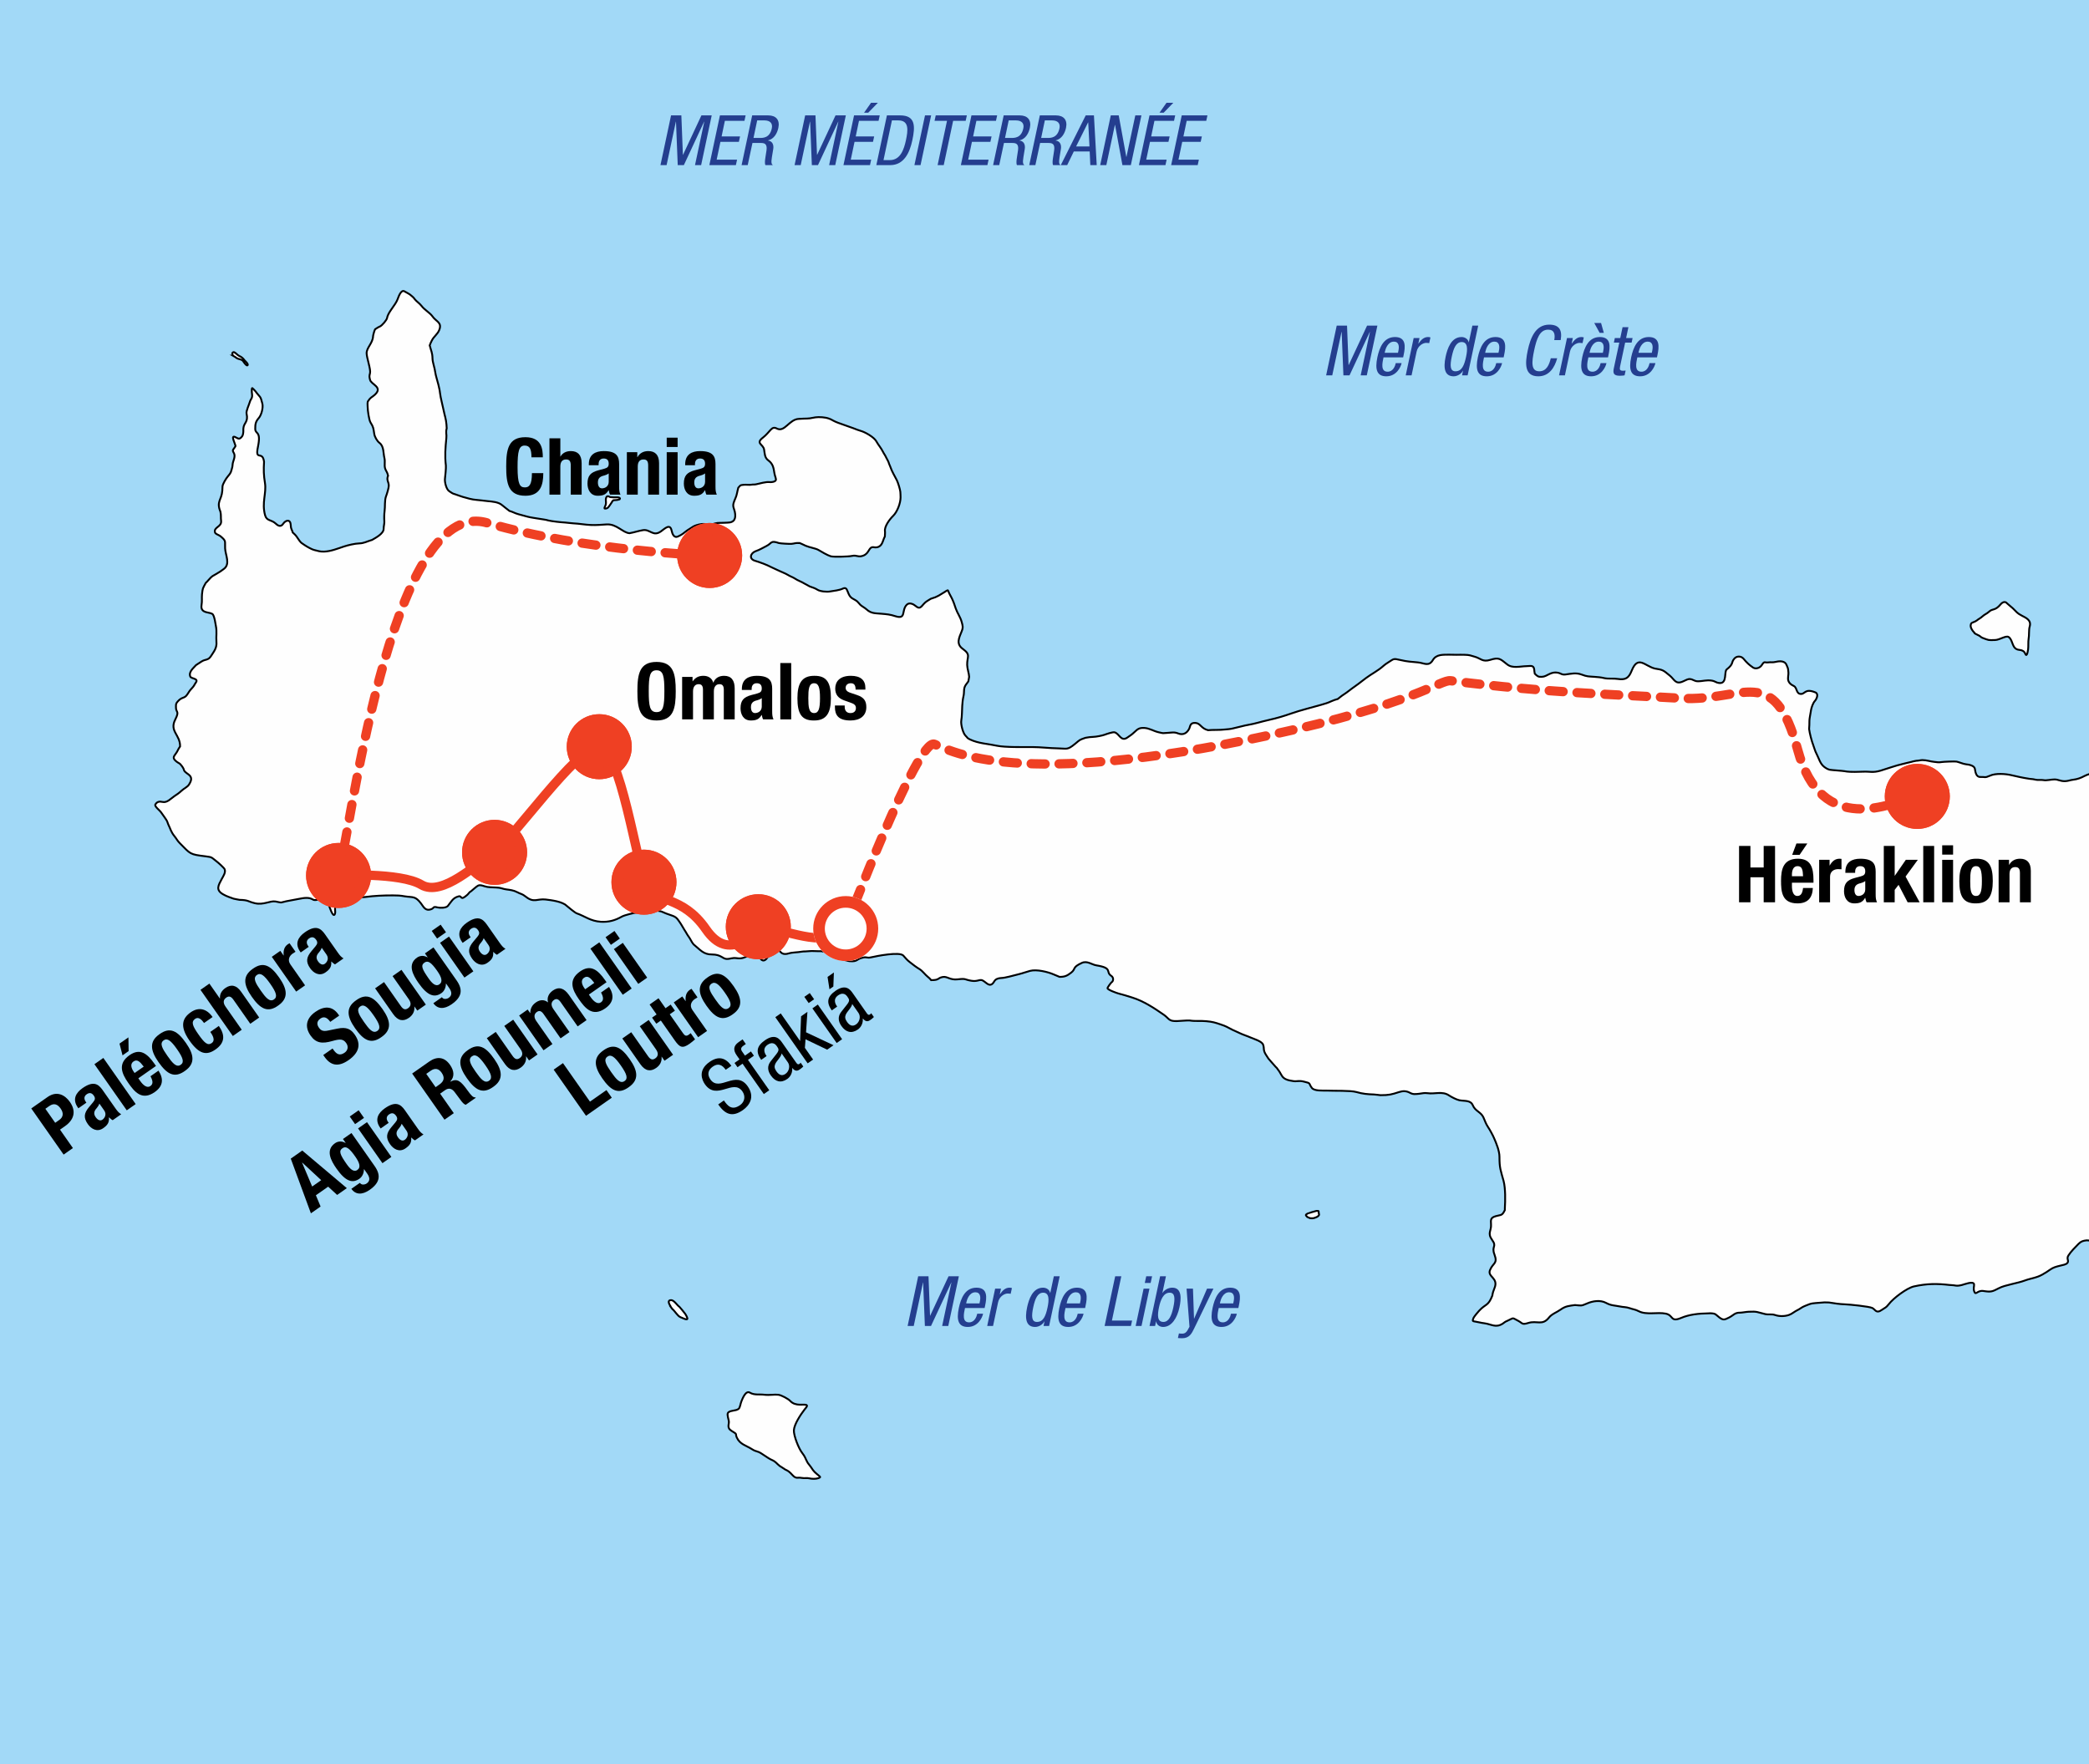 <?xml version="1.0" encoding="UTF-8" standalone="no"?>
<!DOCTYPE svg PUBLIC "-//W3C//DTD SVG 1.1//EN" "http://www.w3.org/Graphics/SVG/1.1/DTD/svg11.dtd">
<svg width="100%" height="100%" viewBox="0 0 450 380" version="1.1" xmlns="http://www.w3.org/2000/svg" xmlns:xlink="http://www.w3.org/1999/xlink" xml:space="preserve" xmlns:serif="http://www.serif.com/" style="fill-rule:evenodd;clip-rule:evenodd;">
    <rect x="0" y="0" width="450" height="380" fill="#333333" stroke="none"/>
    <g id="Plan-de-travail1" serif:id="Plan de travail1" transform="matrix(1,0,0,1,-62.496,-39.866)">
        <rect x="62.496" y="39.866" width="450" height="380" style="fill:none;"/>
        <clipPath id="_clip1">
            <rect x="62.496" y="39.866" width="450" height="380"/>
        </clipPath>
        <g clip-path="url(#_clip1)">
            <g id="Plan_x0020_1" transform="matrix(0.891,0,0,0.891,9.833,10.859)">
                <g transform="matrix(1,0,0,1,-28.346,0)">
                    <rect x="28.346" y="28.346" width="785.197" height="431.745" style="fill:rgb(162,217,247);"/>
                </g>
                <g transform="matrix(1,0,0,1,46.035,0)">
                    <path d="M742.139,323.348C742.791,322.98 743.868,322.554 744.605,322.271C746.334,321.676 745.994,320.627 747.95,321.165C749.735,321.647 750.728,320.23 751.776,320.57C752.74,320.854 752.74,320.882 753.704,320.995C755.15,321.165 754.498,319.011 755.178,318.898C755.688,318.784 755.745,319.323 756.935,319.181C758.324,319.011 758.098,318.756 758.976,317.991C759.515,317.537 759.487,317.424 759.855,316.97C760.309,316.403 760.422,315.269 760.791,314.872C761.783,313.824 762.236,314.617 762.973,314.844C764.532,315.298 765.354,314.334 765.836,313.03C766.091,312.236 767.877,308.013 768.387,307.276C769.436,305.773 770.117,304.441 770.712,302.712C771.08,301.691 771.789,300.926 772.441,300.104C773.178,299.169 773.745,299.055 773.688,297.836C773.66,297.099 773.461,296.702 773.348,296.022C773.235,295.37 773.206,295.172 773.008,294.435L773.036,294.265C773.036,293.329 773.518,292.62 774.369,292.252C775.162,291.912 775.247,290.948 776.183,290.296C777.146,289.644 777.373,288.907 777.231,287.745C777.005,285.732 777.855,284.995 777.373,282.813C777.146,281.707 777.118,280.687 776.92,279.609C776.721,278.561 776.778,278.306 776.721,277.228L776.778,276.973C777.005,274.762 777.231,274.762 778.224,273.005C778.762,272.041 778.535,271.389 778.961,270.822C779.698,269.858 780.831,270.369 781.682,270.369C783.014,270.369 783.043,270.17 784.091,269.49C784.885,268.98 785.679,268.413 786.274,267.647C787.55,265.975 787.153,266.712 787.635,264.813C787.861,263.877 786.784,264.132 786.217,264.246C784.743,264.586 784.29,264.472 782.787,264.501C782.362,264.501 781.682,264.331 781.257,264.217C780.406,263.991 779.301,264.047 778.592,263.594C777.969,263.169 777.402,263.169 776.976,262.857C775.162,261.553 776.211,260.589 775.531,259.427C774.879,258.293 774.85,259.37 774,257.131C774.113,256.167 774.283,255.26 774.624,254.353C775.361,252.454 774.68,251.376 774.652,249.477C774.595,247.124 773.887,246.246 773.263,244.091C772.724,242.306 772.724,241.569 773.32,239.839L773.348,239.783C774.312,238.139 775.871,237.969 777.345,237.203C778.025,236.835 778.535,236.835 778.649,236.013C778.762,235.247 778.819,235.304 779.046,234.624C779.528,233.178 778.706,231.534 780.52,231.392C781.313,231.335 782.277,231.42 782.617,230.457C783.213,228.756 781.937,228.331 783.354,226.148C783.524,225.893 784.743,224.646 784.205,224.532C783.893,224.476 783.014,224.617 782.277,224.476C781.455,224.334 780.378,224.476 779.924,224.334C778.932,224.05 778.422,225.241 777.77,225.808C777.487,226.063 776.948,226.261 777.175,226.488C777.77,227.055 778.876,227.197 779.613,227.339C780.123,227.424 781.398,227.367 781.002,228.076C780.633,228.728 780.094,229.351 779.386,229.635C778.507,229.975 776.891,230.031 775.928,229.975C775.332,229.946 774.765,230.258 775.191,230.712C776.523,232.157 777.827,231.817 778.309,232.129C779.357,232.809 776.013,233.887 775.672,233.915C774.454,234.085 773.745,234.964 772.583,235.134C770.854,235.389 771.449,236.296 770.372,236.863C769.153,237.515 768.756,237.373 767.906,236.324C767.48,235.786 766.318,235.587 765.836,235.956C765.241,236.438 765.071,236.693 764.844,237.487L764.816,237.657C764.674,238.649 764.135,239.584 763.2,240.009C761.981,240.576 761.981,241.342 762.208,242.532C762.491,244.063 762.406,243.609 762.18,245.055C762.009,246.161 761.953,246.076 761.471,246.954C761.131,247.578 760.876,247.663 760.422,248.145C759.458,249.194 757.843,250.243 757.077,251.263C756.539,251.972 756.482,252.198 755.603,252.737C755.348,252.822 755.178,252.85 754.894,252.85C754.129,252.85 753.817,252.765 752.995,252.879C752.23,252.992 751.606,254.523 751.776,255.231C751.946,256.025 751.833,256.11 751.805,256.876C751.776,257.698 751.068,258.18 750.331,258.35C748.375,258.775 748.772,259.37 747.524,260.391C746.419,261.298 745.115,261.95 743.783,262.375C742.734,262.715 741.005,262.403 739.956,262.091C738.879,261.78 737.83,261.836 736.894,261.638C735.591,261.326 732.841,261.411 732.813,259.512C732.813,258.746 732.671,257.669 732.699,256.932C732.756,255.43 733.124,255.175 732.926,253.361C732.869,253.02 732.416,252.595 731.991,252.595C731.282,252.595 729.326,253.729 728.617,254.098C727.483,254.665 725.953,255.317 724.706,254.835C723.855,254.523 724.054,254.75 723.345,254.891C722.324,255.061 721.928,254.863 721.106,254.324C720.198,253.729 719.546,252.595 719.32,251.546C718.951,249.789 718.072,251.036 717.619,251.943C717.052,253.049 716.031,253.502 714.841,253.219C714.104,253.049 713.82,252.992 713.083,252.907C712.517,252.822 711.978,252.964 711.411,252.992C708.917,253.077 708.803,253.814 707.216,255.543C707.046,255.798 706.62,256.195 706.394,256.479C705.912,257.102 705.543,257.357 705.061,257.924C703.786,259.427 705.969,259.654 703.219,261.298C702.312,261.836 701.546,262.715 700.413,262.715C698.939,262.715 698.202,262.63 696.813,263.31C695.339,264.019 695.225,262.885 694.233,262.431C693.581,262.12 692.844,263.452 692.504,263.934C691.597,265.266 691.398,264.699 691.087,266.428C690.917,267.335 689.896,267.931 689.046,267.959C687.458,268.016 686.466,268.668 684.879,268.696C684.595,268.696 684.283,268.753 684,268.753C682.668,268.781 681.194,268.809 679.89,268.696C677.792,268.469 677.452,266.882 676.942,266.882C675.78,266.882 675.609,270.227 675.411,271.02C674.844,273.09 673.994,272.551 673.002,273.572C672.321,274.28 671.783,274.649 670.932,275.187C670.309,275.584 669.742,276.094 669.146,276.548C668.041,277.342 667.701,278.079 666.454,277.257C665.206,276.435 664.328,277.965 663.676,278.787C662.797,279.921 662.995,280.573 662.258,281.707C661.606,282.699 660.813,283.635 660.047,284.542C659.594,285.052 659.197,285.619 658.8,286.101C658.205,286.781 657.694,288.227 657.269,288.624C656.589,289.304 654.775,290.693 653.896,290.891C651.969,291.345 652.365,289.587 649.616,289.644C648.85,289.672 648.595,289.474 647.943,289.332C647.093,289.162 646.668,288.765 646.072,288.624C645.647,288.51 645.449,288.369 645.109,288.227C644.23,287.858 643.776,287.575 642.813,287.32L642.756,287.32C641.65,287.32 640.942,287.121 640.035,286.526C639.269,286.044 637.994,285.902 637.115,285.902C636.094,285.902 636.236,285.817 635.187,286.072C634.195,286.299 633.883,286.384 633.146,285.732C632.636,285.307 631.843,285.591 631.389,284.995C629.688,282.813 631.843,281.31 631.276,280.063C630.595,278.561 629.943,279.184 629.291,278.759C628.498,278.249 627.987,275.017 627.902,274.025C627.874,273.6 627.761,272.948 627.761,272.58C627.732,271.616 627.562,271.077 627.846,270.113C627.874,268.214 627.506,268.243 628.441,266.513C630.085,263.424 627.789,262.431 627.817,260.844C627.846,259.625 628.157,259.767 627.562,258.661C627.08,257.783 628.186,255.912 629.065,255.742C630.34,255.458 630.709,255.402 631.899,254.863C633.146,254.296 633.969,252.794 634.479,251.603L634.507,251.376C634.677,250.498 634.422,250.441 634.11,249.789C633.628,248.854 633.146,249.024 633.402,247.975C633.77,246.472 633.288,247.323 633.373,246.217C633.402,245.82 634.139,244.857 634.45,244.8C635.924,244.431 635.584,244.857 636.69,245.112C638.107,245.424 638.532,245.112 638.532,243.78C638.532,242.646 638.929,241.682 638.561,240.718C638.192,239.783 638.277,239.613 638.249,238.706C638.22,237.487 637.682,237.827 637.88,236.296C638.05,234.935 638.22,234.85 637.058,234.142C636.265,233.66 636.576,233.745 636.123,233.178C635.584,232.469 635.272,234.198 635.244,234.51C635.244,234.567 635.216,236.523 635.216,236.665C635.244,237.061 635.131,238.677 635.187,238.876C635.357,239.386 634.762,240.52 634.734,241.002C634.706,241.54 634.847,241.994 634.819,242.646C634.791,243.411 634.252,244.375 633.43,244.517C632.636,244.658 632.183,244.318 631.616,243.808C631.049,243.241 631.162,243.156 631.332,242.561C631.417,242.22 631.049,241.824 630.85,241.739C630.312,241.512 630.595,240.406 630.425,239.726C630.227,238.932 630.113,238.677 630.227,237.798C630.397,236.665 630.312,236.211 630.907,235.162C631.587,234 631.871,233.858 632.324,232.526C632.58,231.789 632.466,230.91 632.58,230.513C632.891,229.606 632.608,229.578 633.458,228.671C633.94,227.962 634.847,227.594 635.613,227.339C636.746,226.97 637.257,226.658 638.277,226.176C639.128,225.78 640.346,224.561 640.828,223.767C641.962,221.868 641.537,221.414 641.707,219.458C641.849,217.871 643.238,217.531 641.055,217.956C639.694,218.211 638.702,217.729 637.483,218.041C636.605,218.268 636.066,218.239 635.244,218.409C634.337,218.58 633.572,219.317 632.806,218.891C632.268,218.58 632.324,218.409 631.587,218.098C631.134,217.899 629.943,218.268 629.49,218.438C628.724,218.75 626.769,218.665 625.918,218.608L625.436,218.608C624.104,218.551 621.128,219.061 620.079,218.693C618.236,218.069 617.811,217.956 616.252,216.794C615.118,215.943 614.608,214.696 613.02,215.915C612.34,216.454 612.198,216.425 611.518,216.794C610.243,217.474 610.016,217.191 608.939,217.531C607.946,217.843 607.096,217.956 606.104,218.324C604.913,218.778 605.197,218.721 603.95,218.835C602.646,218.948 601.909,219.26 600.69,219.6C598.791,220.167 599.046,220.082 597.146,220.195C595.502,220.734 595.134,221.244 593.773,222.066C592.781,222.661 591.902,223.483 590.854,223.88C589.833,224.277 587.792,223.795 586.715,223.54C585.666,223.313 584.391,224.022 583.54,224.589C582.491,225.298 581.386,225.751 580.422,226.46C579.77,226.942 579.231,227.055 578.693,227.395C578.069,227.82 577.559,228.047 576.935,228.416C576.085,228.926 575.717,228.983 574.866,229.294C573.874,229.691 572.315,230.202 571.294,230.4C571.124,230.485 571.096,230.457 570.898,230.57C570.161,230.967 569.48,231.08 568.857,231.364C568.148,231.704 565.994,232.157 565.143,232.243C564.066,232.384 562.762,233.376 562.025,233.235C560.948,233.036 559.843,233.121 558.765,233.32C557.688,233.518 557.008,233.036 555.817,233.206C555.024,233.32 553.039,233.461 552.501,232.696C551.735,231.619 551.764,231.902 551.254,230.485C550.035,229.238 549.723,229.55 548.419,228.813C547.172,228.104 545.556,227.764 544.989,226.261C544.564,225.213 543.798,224.787 543.231,223.909C542.891,223.398 542.494,223.058 542.154,222.605C541.417,221.726 541.559,221.896 541.106,220.904C540.879,220.394 540.85,219.288 540.624,219.061C540.369,218.778 537.109,219.118 536.457,219.005C535.663,218.863 533.934,219.118 533.452,219.005C532.885,218.863 530.334,219.402 529.739,219.572L529.597,219.572C528.378,219.572 527.301,219.798 526.025,219.798C524.523,219.798 523.276,220.847 522.057,220.195C521.546,219.912 521.575,219.94 521.036,219.742C520.413,219.487 520.498,219.345 519.817,219.345C519.109,219.345 517.663,219.827 517.011,220.167C516.246,220.592 515.254,220.961 514.375,221.046C513.609,221.131 512.986,221.414 512.277,221.414C511.115,221.414 510.69,220.989 509.783,220.989C508.961,220.989 507.827,221.301 507.146,221.159C506.523,221.046 505.786,221.187 505.332,221.074C504.765,220.961 504.397,220.876 503.773,220.847L503.433,220.791C502.214,220.62 500.598,220.252 499.38,219.969C497.991,219.628 495.524,219.458 494.192,220.082C492.86,220.677 493.058,220.337 491.868,220.394C490.819,220.45 490.649,219.175 490.535,218.438C490.422,217.644 489.09,217.389 488.409,217.332C487.757,217.276 486.765,216.822 486.113,216.68C485.745,216.595 482.91,216.709 482.457,216.794C481.748,216.935 481.294,216.794 480.643,216.737C479.735,216.652 478.857,216.312 477.865,216.312C477.439,216.312 476.929,216.454 476.731,216.454C476.334,216.454 475.937,216.567 475.512,216.652L475.228,216.737C474.576,216.85 473.811,217.106 473.102,217.247C471.231,217.672 469.559,218.324 467.745,218.863C465.789,219.43 465.194,219.033 463.493,219.118C462.728,219.175 460.29,219.203 459.609,219.09C458.702,218.92 457.937,218.891 457.058,218.806C455.698,218.665 455.272,218.835 454.139,217.984C453.09,217.191 452.835,215.915 452.268,214.838C451.871,214.101 451.729,213.42 451.446,212.683C451.049,211.635 450.595,209.877 450.454,208.8C450.454,208.517 450.51,208.148 450.51,207.836C450.539,206.872 450.482,206.731 450.652,205.767C450.737,205.2 450.822,204.718 450.935,204.123C451.049,203.528 451.417,202.479 451.843,202.025C452.296,201.543 452.806,200.296 451.984,199.956C449.518,198.935 449.49,200.296 448.554,200.324C447.25,200.381 447.619,198.794 446.74,198.397C446.003,198.057 445.351,197.49 445.351,196.611C445.38,195.506 445.55,195.761 445.38,194.428C445.323,193.975 445.181,193.805 445.039,193.408C444.671,192.302 443.395,192.331 442.46,192.557C441.496,192.784 441.326,192.586 440.532,192.699C439.682,192.813 439.682,192.274 439.03,193.323C438.605,194.003 437.613,194.4 436.904,193.946C435.912,193.266 435.345,192.728 434.608,191.82C434.013,191.112 432.935,191.112 432.369,191.792C431.518,192.784 432.312,192.983 430.526,194.4C429.874,194.91 430.668,197.802 428.825,197.688C427.663,197.603 427.805,197.036 426.047,197.036C425.14,197.036 423.581,197.461 422.901,197.15C421.569,196.554 421.512,196.554 420.038,197.263C418.139,198.17 417.883,196.781 416.75,195.874C415.191,194.598 415.162,194.485 413.121,194.173C410.74,193.578 409.096,190.885 407.565,194.683C406.857,196.469 406.12,196.98 404.192,196.696C403.172,196.526 401.953,196.724 400.932,196.498C399.969,196.271 399.515,196.271 398.551,196.186C397.049,196.072 396.85,196.157 395.405,195.619C394.072,195.137 392.882,195.449 391.55,195.619C390.643,195.732 390.416,195.335 389.849,195.222C387.865,194.797 387.213,196.157 385.795,196.186C384.973,196.214 384.775,196.072 384.123,195.42C384.094,195.307 384.038,194.995 384.038,194.882C383.981,193.238 383.329,193.578 382.11,193.606C380.608,193.635 378.737,194.202 377.461,193.181C375.761,191.849 375.534,191.395 373.294,192.104C371.509,192.643 371.055,191.735 369.666,191.339C368.589,191.027 368.362,190.885 367.172,190.857C366.463,190.857 365.896,190.828 365.187,190.857C364.507,190.885 363.969,190.8 363.345,190.828C361.899,190.857 360.34,190.715 359.49,192.132C358.498,193.805 357.307,192.813 355.89,192.699C354.331,192.557 353.225,192.501 351.694,192.132C349.795,191.679 350.107,191.849 348.605,192.756C347.754,193.266 347.301,193.805 346.535,194.343C345.883,194.797 345.005,195.364 344.324,195.789C343.049,196.611 341.83,197.688 340.583,198.539C339.704,199.134 338.825,199.899 337.975,200.438C337.38,200.806 337.068,201.118 336.501,201.543C335.991,201.685 335.537,201.827 335.027,202.054C334.006,202.535 333.496,202.649 332.447,202.961C330.094,203.641 327.572,204.236 325.304,205.03C323.433,205.682 321.846,206.164 319.918,206.589C318.983,206.787 317.906,207.099 316.998,207.326C315.694,207.694 314.362,207.836 313.03,208.205C312.378,208.375 311.783,208.517 311.159,208.658C310.45,208.828 309.912,208.857 309.231,208.913C307.757,209.083 306.567,208.97 305.121,209.083C303.364,208.63 303.335,207.383 302.031,207.326C300.728,207.269 300.869,208.176 300.557,208.772C300.019,209.82 299.083,210.331 297.921,209.877C296.929,209.48 296.362,209.679 295.313,209.735C293.981,209.792 294.605,209.906 293.216,209.594C292.025,209.339 291.033,208.63 289.757,208.545C288.51,208.488 288.17,208.772 287.32,209.565C286.668,210.189 286.384,210.331 285.704,210.813C284.06,212.031 283.663,209.82 282.501,209.594C282.047,209.509 280.573,210.019 280.12,210.189C279.609,210.387 277.994,210.699 277.427,210.699C276.746,210.728 276.208,210.784 275.499,210.926C273.969,211.465 274.28,211.323 273.005,212.372C271.077,213.959 271.049,213.506 268.838,213.477C266.797,213.449 264.643,213.165 262.63,213.165C260.561,213.165 256.082,213.25 254.154,212.854C251.943,212.372 249.647,212.315 247.578,211.323C246.813,210.954 247.039,210.926 246.557,210.472C245.877,209.877 245.31,207.581 245.48,206.731C245.65,205.852 245.65,204.18 245.707,203.187C245.764,202.45 245.82,201.685 245.991,200.948C246.274,199.843 245.934,199.049 246.557,198.142C247.465,196.809 247.039,197.858 247.38,196.186C247.351,195.392 246.926,194.258 246.898,193.323C246.841,191.282 247.861,190.885 245.849,189.439C244.148,188.22 244.942,186.746 245.594,185.131C245.962,184.224 245.82,183.798 245.565,182.891C245.254,181.729 244.545,180.822 244.148,179.688C243.836,178.809 243.723,178.356 243.326,177.477C243.043,176.825 242.504,176.003 242.334,175.465C242.249,175.238 242.192,175.323 242.192,175.266C242.022,175.294 241.739,175.493 241.569,175.606C240.18,176.428 239.811,176.825 238.139,177.307C238.11,177.335 237.373,177.761 237.288,177.817C235.928,178.611 235.786,180.227 234.454,179.065C233.887,178.583 232.923,178.129 232.299,178.753C230.939,180.113 232.243,182.381 229.55,181.531C228.274,181.106 227.48,181.049 226.176,180.935C224.731,180.794 223.71,180.935 222.548,179.858C222.123,179.461 221.357,179.093 221.046,178.753C220.167,177.789 220.45,177.959 219.231,177.279C217.701,176.457 218.239,174.217 216.879,174.841C216,175.266 214.724,175.38 213.732,175.55C212.967,175.691 211.351,175.55 210.699,175.124C210.132,174.756 209.452,174.557 208.828,174.331C208.431,174.076 208.006,173.906 207.581,173.65C206.872,173.197 205.909,172.885 205.257,172.431C204.746,172.091 204.151,171.921 203.613,171.581C202.847,171.128 202.479,171.043 201.77,170.702C201.033,170.334 200.268,170.05 199.559,169.682C198.454,169.087 196.809,168.491 195.591,168.123C194.088,167.669 194.485,166.28 195.789,165.798C196.781,165.458 197.376,165.061 198.283,164.608C199.786,163.871 199.276,163.134 201.373,163.843C201.742,163.956 203.953,164.069 204.378,164.041C205.342,163.956 205.2,163.786 206.419,163.843C206.901,164.041 207.354,164.268 207.836,164.494C208.743,164.891 210.246,165.118 210.898,165.487C211.663,165.94 213.137,166.819 213.931,167.046C214.611,167.244 218.268,167.131 219.005,166.961C220.309,166.677 220.507,167.386 221.811,166.876C223.37,166.252 223.03,164.608 224.391,164.863C225.213,165.005 225.893,164.693 226.29,163.956C226.573,163.417 226.658,162.907 226.998,162.255C226.998,161.858 227.083,161.376 227.027,160.98C226.857,159.817 228.189,158.06 228.983,157.294C230.003,156.302 230.797,154.205 230.797,152.787C230.797,152.164 230.769,152.05 230.74,151.455C230.683,150.86 230.173,149.187 229.89,148.649C229.323,147.515 228.728,146.608 228.302,145.361C228.246,145.219 228.047,144.794 228.019,144.68C227.877,144.113 227.594,143.717 227.339,143.206C227.083,142.611 226.743,142.214 226.517,141.732C226.063,140.825 225.411,140.117 224.929,139.238C224.391,138.246 222.236,137.027 221.216,136.743C220.507,136.545 220.082,136.346 219.402,136.091C218.154,135.638 216.907,135.213 215.66,134.759C215.206,134.589 214.838,134.419 214.413,134.192C213.364,133.54 212.145,133.398 210.954,133.398C209.934,133.398 209.14,133.739 208.261,133.739C207.524,133.739 206.957,133.795 206.249,133.824C203.868,133.88 202.791,137.169 200.863,136.148C200.268,135.836 199.871,135.95 199.389,136.46C198.709,137.197 198.369,137.679 197.546,138.331C195.647,139.776 197.575,139.918 197.802,141.222C197.972,142.186 197.915,143.206 198.822,143.858C199.956,144.68 200.098,145.672 200.296,146.948C200.381,147.487 200.608,147.969 200.665,148.422C200.75,149.102 199.417,149.159 199.02,149.102C198.312,149.017 196.724,149.443 195.987,149.613C195.477,149.754 195.165,149.641 194.825,149.726C194.23,149.839 193.408,149.698 192.954,149.754C192.132,149.868 192.217,149.698 191.565,150.463L191.537,150.576C191.395,151.087 191.367,151.285 191.254,151.795C191.083,152.759 190.658,153.354 190.431,154.148C190.176,155.055 190.545,155.48 190.715,156.246C191.055,157.805 190.715,158.91 188.929,158.91C188.277,158.91 187.597,158.995 187.002,158.967C185.669,158.939 184.819,159.761 183.685,159.307C183.005,159.024 181.134,159.506 180.51,159.959C180.085,160.271 179.688,160.441 179.263,160.753C178.271,161.461 178.214,161.688 176.995,162.255C176.003,162.709 175.606,161.603 175.436,160.809C175.068,159.052 173.792,160.356 172.885,161.008C170.957,162.397 170.249,160.441 168.52,160.724C167.443,160.894 166.422,161.263 165.288,161.461C163.701,161.405 162.17,159.194 159.761,159.335C158.4,159.42 157.323,159.534 155.934,159.477C154.545,159.42 153.014,159.137 151.682,159.08C150.973,159.052 150.293,158.91 149.698,158.882C148.932,158.854 146.296,158.57 145.616,158.372C144.879,158.145 144.34,158.145 143.631,158.003C142.809,157.861 141.279,157.663 140.598,157.465C139.748,157.209 138.557,156.954 137.792,156.671C137.197,156.444 136.998,156.302 136.233,156.076C135.723,155.65 134.986,155.14 134.504,154.715C133.597,153.893 132.038,153.808 130.847,153.694C130.054,153.609 129.033,153.468 128.268,153.411C127.106,153.326 126.028,152.986 124.923,152.674C124.299,152.504 123.761,152.249 123.194,152.079C122.287,151.824 122.4,151.739 121.72,151.342C120.954,150.888 120.557,149.074 120.643,148.309C120.728,147.657 120.926,145.672 120.869,145.106C120.586,142.781 120.756,140.769 120.983,138.472C121.096,137.452 120.784,137.254 121.068,136.091C121.068,135.78 121.039,135.496 121.011,135.184C120.898,133.795 120.586,133.058 120.331,131.783C120.076,130.479 119.594,128.806 119.452,127.587C119.367,126.794 119.225,126.312 119.055,125.546C118.857,124.696 118.403,123.364 118.29,122.513C118.176,121.493 117.666,120.189 117.638,119.282C117.609,117.751 117.298,117.439 116.957,116.05C117.099,115.597 117.269,115.342 117.439,114.945C117.978,113.839 118.828,113.414 119.254,112.365C120.019,110.466 118.488,110.324 117.609,109.02C117.014,108.17 115.682,107.461 114.973,106.498C114.548,105.931 113.669,105.335 113.386,104.939C113.074,104.485 113.017,104.485 112.649,104.145C111.969,103.521 111.572,103.436 110.891,103.011C110.041,102.444 109.417,104.315 109.219,104.854C108.652,106.384 106.894,108 106.668,109.389C106.583,109.928 105.449,111.231 104.967,111.458C104.4,111.742 104.457,111.685 103.748,112.167C103.606,112.422 103.294,113.499 103.266,113.811C103.209,115.54 101.707,116.561 101.707,117.95C101.735,119.112 102.756,121.89 102.529,122.769C102.331,123.562 102.359,123.619 102.529,124.356C102.784,125.546 105.761,126.113 103.663,128.013C102.869,128.721 102.699,128.523 101.991,129.628C101.877,130.082 101.962,130.535 101.962,130.989C101.962,131.726 102.274,134.079 102.643,134.674C103.38,135.865 103.323,136.035 103.55,137.424C103.663,138.189 104.23,139.181 104.825,139.635C105.931,140.485 105.704,142.101 106.016,143.32C106.214,144.198 105.959,144.935 106.157,145.729C106.328,146.409 106.668,146.551 106.894,147.543C106.441,148.649 107.065,149.017 107.065,149.981C107.065,150.52 106.611,151.994 106.413,152.504C106.016,153.496 106.214,155.027 106.044,156.189C105.959,156.813 105.931,157.861 105.987,158.513C106.044,159.109 105.817,159.732 105.817,160.441C105.817,161.575 103.833,162.624 102.983,163.106L102.784,163.162C101.82,163.446 101.055,163.899 99.95,163.928C98.872,163.956 97.2,164.353 96.18,164.693C94.62,165.203 93.061,165.855 91.417,165.912C90.34,165.94 90,165.742 89.008,165.515C88.469,165.402 87.137,164.636 86.655,164.296C86.003,163.814 85.946,163.928 85.408,163.191C84.784,162.312 84.756,162.085 83.849,161.291C83.764,160.781 83.395,160.583 83.367,159.534C83.31,158.003 82.148,158.258 81.524,159.194C81.014,159.959 80.391,159.761 79.795,159.194C78.633,158.088 77.584,158.598 77.159,157.124C76.309,154.035 77.528,151.824 77.131,149.329C76.819,147.43 76.791,146.154 76.904,144.283L76.904,144.17C76.535,141.364 74.693,144.17 75.43,140.598C76.252,136.63 74.806,137.622 74.778,136.261C74.778,135.128 74.835,134.532 75.628,133.625C76.28,132.888 76.734,131.102 76.507,130.167C76.025,128.126 75.969,128.721 74.863,127.191C74.636,126.879 74.324,126.624 74.211,126.51C73.814,125.915 73.956,127.531 73.984,127.644C74.183,128.92 73.701,128.891 73.446,129.798C73.247,130.507 72.539,131.924 72.68,132.548C73.162,134.589 72.028,134.731 71.915,136.091C71.858,136.743 71.972,136.658 71.83,137.48C71.802,137.679 71.717,137.877 71.603,138.047C71.065,138.756 70.781,138.699 70.157,138.331C68.485,137.367 70.157,140.145 69.987,140.457C69.562,141.222 69.109,141.279 69.562,141.987C70.157,142.923 69.335,144.028 69.307,144.879C69.279,145.446 69.165,145.729 69.024,146.239C68.882,146.891 68.57,147.231 68.145,147.742C67.748,148.195 66.898,149.584 66.869,150.151C66.841,150.52 66.813,150.86 66.813,151.228C66.643,153.439 65.339,153.808 66.359,156.246C66.557,157.096 66.416,157.635 66.529,158.485C66.699,159.987 64.658,159.959 65.055,161.291C65.169,161.688 65.962,161.858 66.387,162.198C67.833,163.417 67.408,163.332 67.493,165.118C67.55,166.706 68.825,168.917 67.181,170.107C66.529,170.589 66.189,170.844 65.48,171.241C64.261,171.978 64.488,171.666 63.439,172.828C63.241,173.055 63.043,173.282 62.816,173.48C62.079,174.869 62.079,174.671 61.909,176.23C61.824,177.165 61.965,177.817 61.795,178.838C61.427,181.077 64.12,180.369 64.573,181.162C64.998,181.928 65.083,182.976 65.254,183.827C65.565,185.329 65.282,186.35 65.395,187.71C65.537,189.184 64.828,190.006 64.063,191.197C63.354,192.274 62.759,191.849 61.767,192.501C61.313,192.813 60.945,193.039 60.463,193.351C59.839,194.06 58.62,194.995 59.074,196.129C59.301,196.668 61.143,196.554 60.435,197.546C60.038,198.113 60.038,198.34 59.499,198.907C58.876,199.559 58.791,199.786 58.337,200.466C57.628,201.515 57.09,200.948 56.041,202.139C55.531,202.706 55.616,202.876 55.616,203.698C55.644,204.831 56.494,204.435 55.446,206.504C53.972,209.367 56.665,210.161 56.608,213.024C56.069,213.789 56.154,213.846 55.786,214.441C55.276,215.32 54.454,215.688 55.786,216.709C56.466,217.219 56.438,216.935 57.061,217.786C57.94,218.976 57.033,218.636 58.62,219.77C59.641,220.507 59.329,221.329 58.762,222.236C58.422,222.803 57.543,223.172 56.976,223.71C56.296,224.334 55.984,224.532 55.219,225.043C54.369,225.609 53.49,226.687 52.356,226.431C51.647,226.261 51.024,226.346 50.627,227.055C50.372,227.509 51.647,228.416 52.016,228.954C52.299,229.351 53.291,230.712 53.461,231.08C53.575,231.335 53.631,231.591 53.745,231.846C54.34,233.065 54.369,233.603 55.247,234.709C55.757,235.332 55.928,235.786 56.523,236.381C59.187,239.074 58.876,239.102 62.787,239.584C64.545,239.783 64.205,239.896 65.537,240.888C65.877,241.143 67.238,242.362 67.38,242.702C67.691,243.439 67.068,244.346 66.699,245.027C65.877,246.586 65.112,247.72 67.068,248.797C67.861,249.25 68.655,249.506 69.534,249.817C69.789,249.902 70.611,250.016 70.98,250.101C73.247,250.157 72.907,250.498 74.721,250.923C76.791,251.405 78.378,250.271 79.682,250.498C81.553,250.838 80.476,250.838 82.29,250.441C83.254,250.243 84.472,250.044 85.465,249.846C86.485,249.647 87.761,249.42 88.696,250.016C89.575,250.554 90.595,249.335 91.843,250.356C92.069,250.554 92.523,251.15 92.608,251.433C92.693,251.66 93.572,254.551 94.025,253.559C94.365,252.765 93.543,251.858 94.819,250.98C95.726,250.356 95.471,250.384 96.633,250.016C97.512,249.732 97.597,249.704 98.504,249.761C98.646,249.761 98.816,249.761 98.957,249.704C100.091,249.392 100.29,249.534 101.31,249.42C103.691,249.109 105.676,249.024 108.057,249.024C109.134,249.024 109.843,249.052 110.92,249.25C112.904,249.562 113.443,249.109 114.86,250.98C115.483,251.802 115.909,252.85 117.241,252.397C118.12,252.113 117.609,251.603 118.885,251.943C119.48,252.085 120.926,252.085 121.351,251.575C122.173,250.583 122.542,249.591 123.987,249.25C124.838,249.052 124.243,250.469 126.028,248.91C126.34,248.655 126.595,248.145 126.879,248.088C127.247,247.805 128.296,246.813 128.693,246.643C129.317,246.387 130.139,246.869 130.904,246.983C131.924,247.124 132.803,247.068 133.739,247.181C134.334,247.266 134.787,247.493 135.496,247.578C136.375,247.691 137.282,247.805 138.076,248.23C139.068,248.769 139.181,248.542 140.23,249.364C142.157,250.894 142.98,249.789 144.964,250.016C146.381,250.186 148.961,250.498 150.009,251.49C150.321,251.773 152.107,253.219 152.419,253.332C154.545,254.069 155.792,255.231 158.315,255.402C160.243,255.515 161.745,255.09 163.417,254.154C164.069,253.786 166.507,253.191 167.272,253.134C169.257,252.964 171.553,252.227 173.424,253.106C174.246,253.502 174.898,253.644 175.691,253.956C176.797,254.353 177.052,255.033 177.676,255.912C177.959,256.309 178.214,256.876 178.554,257.386C178.951,257.953 179.178,258.491 179.631,259.087C180.057,259.682 180.255,260.277 180.737,260.844L180.794,260.901C182.296,262.091 183.09,263.339 185.216,263.31C187.37,263.31 187.767,264.331 188.702,264.387C189.638,264.444 190.006,264.019 191.282,264.217C193.635,264.586 194.74,262.403 196.044,263.225C196.639,263.594 197.348,266.088 198.737,263.849C198.935,263.509 200.438,261.496 200.863,261.694C201.628,262.063 201.657,263.679 203.754,263.055C204.69,262.772 205.852,262.828 206.901,262.63C207.241,262.573 207.383,262.573 207.723,262.573C208.658,262.545 209.027,262.431 209.934,262.488C211.465,262.602 211.493,262.29 213.109,262.942C214.214,263.395 214.866,263.622 215.943,264.189C216.312,264.387 218.041,264.898 218.466,264.926C220.592,265.096 219.912,264.416 221.783,264.047C222.746,263.849 222.605,264.246 223.71,263.991C225.043,263.679 230.542,262.602 231.449,263.565C232.157,264.302 232.214,264.529 233.093,265.209C233.858,265.805 234.539,266.343 235.389,266.854C236.126,267.307 236.721,268.186 237.43,268.753C237.742,269.008 237.94,269.178 238.195,269.518C240.265,269.518 239.641,269.008 241.002,268.753C242.107,268.554 242.731,269.546 244.63,269.32C246.728,269.065 246.161,269.376 247.89,269.66C249.194,269.887 249.704,269.433 250.299,269.49C251.348,269.603 252.312,271.814 253.474,269.773C253.786,269.235 254.466,269.036 255.033,269.008C256.195,268.98 258.066,268.384 259.285,268.101C260.362,267.846 261.128,267.534 262.091,267.279C263.679,266.854 266.4,267.506 267.874,268.157C268.328,268.356 268.781,268.526 269.235,268.724C270.51,268.724 271.049,268.469 272.041,267.704C273.26,266.74 272.211,266.457 274.62,265.351C275.924,264.756 277.03,265.776 278.164,265.946C282.217,266.598 280.261,267.534 281.764,268.498C282.331,268.866 282.302,269.745 281.82,270.028C281.65,270.142 280.8,271.304 280.828,271.474C280.885,271.871 283.068,272.636 283.493,272.75C284.542,273.033 285.676,273.345 286.696,273.685C289.531,274.564 292.025,276.208 294.435,277.88C295.767,278.816 295.569,279.496 297.666,279.411C298.772,279.383 299.594,279.241 300.699,279.269C302.117,279.496 303.25,279.298 304.696,279.439C306.227,279.581 306.794,279.751 308.211,280.233C309.6,280.687 309.77,280.885 311.017,281.509C311.528,281.764 312.236,282.047 312.803,282.331C313.71,282.756 314.589,283.011 315.553,283.436C316.346,283.776 318.161,284.315 318.444,285.109C318.813,286.129 318.331,286.356 319.238,287.717C319.776,288.539 319.663,288.454 320.372,289.219C320.655,289.502 321.506,290.551 321.761,290.75C322.299,291.458 322.526,291.798 322.923,292.535C323.49,293.584 324.68,293.754 325.757,293.924C326.665,294.066 327.005,293.726 328.28,294.038C330.18,294.491 329.329,294.378 330.236,295.569C330.831,296.362 332.901,296.192 333.865,296.22C335.594,296.306 339.591,296.164 340.98,296.561C342.595,297.014 343.616,297.099 345.26,297.156C345.798,297.184 346.394,297.298 346.819,297.326C348.888,297.326 349.427,297.184 351.354,296.561C352.205,296.277 353.112,296.277 353.906,296.731C354.728,297.184 355.209,297.071 356.145,296.986C356.995,296.901 357.279,296.731 358.214,296.844C359.887,297.099 361.786,296.306 363.345,297.354C363.997,297.78 365.131,298.375 365.868,298.545C367.115,298.8 368.617,298.46 369.156,299.792C369.751,301.209 371.112,301.38 371.707,302.683C372.076,303.506 372.302,304.243 372.813,305.008C373.124,305.433 374.06,307.134 374.23,307.587C374.825,308.92 375.591,310.791 375.591,312.236C375.591,314.986 375.874,315.468 376.583,318.047C377.065,319.861 377.008,322.809 376.894,324.709L376.894,325.106C376.186,326.551 376.016,326.183 374.683,326.58C373.465,326.948 373.465,327.402 373.55,328.592C373.663,330.123 372.614,330.661 373.805,332.306C375.052,334.006 373.606,333.78 374.372,335.82C375.222,338.088 374.06,337.805 373.323,339.562C372.557,341.291 375.477,341.433 374.372,344.013C374.117,344.608 373.946,345.175 373.861,345.798C372.841,348.378 372.302,347.698 370.687,349.427C370.431,349.682 369.439,350.901 369.326,351.156C369.043,351.95 368.986,351.95 369.893,352.091C370.63,352.205 371.14,352.375 371.906,352.46C373.663,352.687 374.712,353.679 376.441,352.517C376.951,352.176 376.809,352.176 377.461,351.893C379.191,351.128 378.51,351.043 380.098,351.865C381.231,352.46 380.976,352.885 382.535,352.403C384.661,351.723 385.937,353.14 387.553,351.099C388.233,350.22 389.452,349.824 390.359,349.172C391.578,348.293 392.428,348.265 393.846,348.066C395.405,348.18 395.235,348.35 396.737,347.698C398.126,347.074 399.997,346.791 401.386,347.556C402.576,348.208 403.455,348.151 404.731,348.406C405.609,348.605 406.12,348.491 407.112,348.831C407.991,349.143 408.359,349.087 409.294,349.569C411.109,350.504 413.802,349.739 415.757,350.135C417.713,350.504 416.863,352.29 419.499,351.184C421.483,350.334 423.808,350.107 425.934,350.079C426.161,350.079 426.359,350.079 426.586,350.05C428.003,350.107 427.805,350.362 428.797,351.099C429.732,351.78 430.044,351.609 431.065,351.099C432.17,350.561 432.454,349.88 433.729,349.909C434.239,349.909 435.175,349.71 435.827,349.682C437.953,349.569 437.896,349.795 439.824,350.249C440.731,350.447 441.383,350.192 442.233,350.476C443.339,350.872 444.954,350.816 446.003,350.277C446.598,349.965 447.052,349.569 447.704,349.257C448.243,349.002 448.696,348.576 449.348,348.321C451.191,347.528 451.219,347.669 453.118,347.499C453.94,347.414 454.422,347.386 455.244,347.443C456.69,347.669 457.739,347.839 459.213,347.896C460.205,347.924 465.024,348.406 465.732,348.775C466.498,349.172 466.668,350.192 468,349.257C468.879,348.633 468.964,348.803 469.729,347.839C470.806,346.422 474.066,343.956 475.795,343.559C478.885,342.879 481.323,342.85 484.469,343.219L484.554,343.219C485.943,343.247 485.915,343.587 487.389,343.219C487.871,343.106 490.252,342.142 490.337,343.077C490.394,343.559 490.082,344.013 490.394,344.835C490.762,345.798 491.131,344.438 492.605,344.665C494.419,344.948 494.731,344.835 496.346,343.984C497.764,343.219 500.882,342.794 502.583,342.142C504.113,341.575 505.417,341.518 506.891,340.668C507.713,340.186 507.969,340.044 508.762,339.477C510.123,338.485 512.22,338.542 512.816,337.975C513.439,337.38 512.589,336.954 513.128,336.104C513.751,335.112 514.743,334.148 515.565,333.298C516.217,332.646 516.643,332.532 517.55,332.419C518.995,332.447 518.91,332.674 520.157,332.929C521.858,333.269 524.381,332.759 525.997,333.128C526.677,333.298 526.365,334.602 528.406,333.043C528.973,332.617 529.852,332.391 530.589,331.965C531.411,331.483 532.488,331.002 533.367,330.605C535.011,329.896 538.781,328.847 540.567,328.847C543.231,328.847 545.272,329.613 547.455,331.115C547.654,331.257 547.739,331.313 547.937,331.427C549.893,332.107 549.723,332.617 551.962,331.937C553.805,331.37 554.258,331.965 555.817,331.795C558.992,331.455 560.835,330.491 564.18,331.285C565.087,331.512 565.512,331.398 566.277,331.965C567.128,332.617 568.857,332.107 570.217,332.702C572.343,333.638 573.506,333.383 575.291,331.994C576.425,331.115 578.721,331.2 580.139,331.115C580.62,331.087 581.046,331.115 581.499,331.087C582.973,331.257 583.682,331.313 585.043,330.718C585.751,330.406 586.488,330.208 587.14,329.783C588.246,329.102 591.279,328.252 592.668,327.742C593.575,327.402 594.142,327.26 595.077,326.835C595.814,326.494 596.523,326.296 597.26,325.956C598.706,325.304 601.37,325.02 602.957,325.077C603.78,325.106 604.375,325.106 605.225,325.191C606.189,325.304 607.493,325.304 608.513,325.361C610.469,325.474 611.915,325.559 613.899,325.446L614.183,325.417C616.535,325.191 617.102,325.247 618.973,323.688C619.909,322.894 621.099,322.668 622.233,323.15C623.509,323.688 625.776,322.696 627.335,323.263C628.157,323.575 628.583,323.603 629.433,324.057C629.943,324.312 631.332,324.369 632.126,324.539L632.211,324.567C634.876,326.013 635.131,323.717 636.491,324.028C636.888,324.113 636.945,324.652 638.022,324.879C639.95,325.276 639.893,325.616 641.424,326.268C642.557,326.75 643.465,326.409 644.655,326.778C645.902,327.146 646.271,327.43 647.631,327.458C648.794,327.458 649.871,327.543 651.033,327.543C651.883,327.543 651.77,327.742 652.819,327.458C653.584,327.26 654.265,327.203 654.973,327.061C655.965,326.75 656.249,326.438 657.156,326.013C658.063,325.559 659.112,325.049 659.991,324.567C660.699,324.17 661.72,323.83 662.513,323.461C664.299,322.639 666,321.902 667.843,321.279C668.353,321.109 668.778,320.882 669.317,320.712C670.224,320.428 671.074,319.918 672.038,319.578C673.228,319.181 675.156,318.643 676.375,318.557C678.387,318.416 680.315,317.991 682.271,317.509C683.546,317.197 684.595,317.083 685.843,316.885L686.098,316.828C687.345,316.318 689.301,315.694 690.576,316.403C692.476,317.48 692.816,316.517 694.8,316.148C696.416,315.836 696.359,315.808 697.861,315.099C698.457,314.816 699.846,314.107 700.299,314.901C701.093,316.318 701.206,315.553 702.283,316.29C704.098,317.537 703.474,317.679 704.608,319.124C704.976,319.578 705.033,320.23 705.997,319.833C706.649,319.578 707.839,319.011 708.35,319.748C708.69,320.23 709.512,320.769 710.05,321.024C711.043,321.534 711.496,319.946 712.715,320.287C714.217,320.683 715.691,320.513 717.222,320.4C717.732,320.372 718.101,320.23 718.469,320.202C719.915,320.4 721.644,320.258 723.175,320.428C724.564,320.57 727.398,321.25 728.306,322.413C729.298,323.688 728.957,325.729 729.978,326.92C730.46,327.487 731.565,327.033 732.444,327.09C733.861,327.203 735.194,326.863 736.583,326.835C738.624,326.778 738.85,325.956 740.324,324.992C740.608,324.822 740.863,324.624 741.146,324.425L742.195,323.518L742.139,323.348ZM69.42,118.545C69.25,118.261 69.052,117.865 69.506,117.694C69.789,117.609 70.328,118.205 70.554,118.375C70.866,118.602 70.838,118.573 71.178,118.743C71.603,118.97 71.915,119.282 72.198,119.679C72.34,119.849 73.191,120.557 72.935,120.869C72.709,121.124 72,120.104 71.915,119.962C71.518,119.31 70.809,119.509 70.186,119.055C70.072,118.97 69.959,118.913 69.874,118.828L69.392,118.545L69.42,118.545ZM161.121,153.751C160.98,153.95 160.894,154.176 160.724,154.375C160.526,154.658 160.129,155.339 159.817,155.424C159.392,155.565 159.024,155.65 159.307,155.083C159.846,154.006 159.364,153.751 159.619,152.872C159.732,152.504 160.072,152.419 160.384,152.646C160.583,152.787 161.093,152.731 161.376,152.787C161.717,152.844 162.964,152.617 162.964,153.128C162.964,153.468 161.631,153.468 161.376,153.496L161.121,153.723L161.121,153.751ZM490.479,185.613C489.94,185.046 489.118,183.997 489.713,183.203C489.798,183.061 490.62,182.891 491.046,182.523C491.357,182.239 491.896,182.013 492.378,181.559C492.86,181.106 493.455,180.907 493.937,180.454C494.816,179.603 495.411,180.283 496.743,178.668C497.169,178.157 497.82,177.817 498.331,178.441C498.444,178.583 499.436,179.348 499.72,179.631C500.57,180.454 500.74,180.822 501.874,181.389C503.036,181.984 504.227,182.551 503.773,184.054C503.546,184.819 503.688,186.151 503.518,187.03C503.405,187.597 503.49,188.901 503.405,189.496C503.376,189.638 503.206,191.083 502.894,190.885C502.611,190.715 502.753,189.808 501.25,189.666C499.38,189.496 499.833,187.285 498.671,186.548C498.047,186.151 496.517,187.257 495.439,187.285C493.71,187.342 493.965,187.37 492.321,186.746C492.151,186.69 491.811,186.406 491.669,186.293L490.507,185.698L490.479,185.613ZM668.268,266.57C667.049,267.42 666.312,267.761 664.781,267.647C663.732,267.591 665.49,266.627 665.83,266.173C666.397,265.38 666.794,264.643 667.531,263.991C667.871,263.707 668.409,263.112 668.948,263.48C669.231,263.679 669.345,264.643 669.203,265.039C669.118,265.323 668.778,266.003 668.636,266.202L668.268,266.57ZM744.094,221.046C744.293,220.365 744.35,220.28 744.917,219.969C745.37,219.713 745.937,219.543 746.476,219.628C747.014,219.713 748.602,218.835 749.65,218.976C750.784,219.146 752.939,217.276 752.145,218.806C751.663,219.713 751.946,220.422 750.614,221.017C749.82,221.357 747.865,221.329 746.929,221.329C746.561,221.329 746.532,221.272 746.022,221.329C745.852,221.357 745.172,221.386 745.002,221.329L744.123,221.017L744.094,221.046ZM750.869,216.227C750.274,216.539 749.395,216.992 748.828,217.332C747.893,217.899 747.326,217.843 746.306,218.041C746.22,218.069 745.172,218.154 745.824,217.814C746.504,217.446 747.496,216.34 747.666,215.546C747.865,214.696 748.063,212.655 748.998,212.343C750.076,212.003 751.408,211.578 752.23,212.627C752.428,212.882 752.91,214.299 752.769,214.611C752.627,214.923 751.663,215.717 751.436,215.745L750.869,216.227ZM790.611,237.827C790.469,237.288 790.072,235.672 790.583,235.191C790.951,234.85 791.887,235.757 792.255,235.928C792.595,236.069 792.85,236.693 793.361,236.92C793.814,237.118 793.672,237.231 794.438,237.487C795.657,237.855 796.762,238.507 794.721,238.677C794.041,238.734 791.603,239.046 791.121,238.706C791.036,238.649 790.951,238.535 790.894,238.479L790.583,237.855L790.611,237.827ZM739.304,349.058C738.68,348.718 738.425,348.463 738,347.953C737.66,347.556 737.291,346.677 737.546,346.195C738.028,345.26 738.34,345.373 738.51,344.126C738.709,342.624 739.928,342.709 741.146,342.822C741.798,342.879 742.62,343.502 743.414,343.729C743.698,343.814 746.164,344.523 745.625,345.005C745.398,345.203 744.945,345.515 744.661,345.77C743.698,346.677 743.187,346.961 742.365,348.123C741.827,348.917 741.175,349.512 740.154,349.398L740.013,349.398L739.276,349.058L739.304,349.058ZM622.063,369.808C621.298,369.609 620.986,369.439 620.589,368.759C620.05,367.852 620.476,366.831 621.581,366.973C622.403,367.087 622.687,366.973 623.622,367.2C624.387,367.37 626.457,367.37 627.279,367.285C628.356,367.172 629.348,367.228 630.482,367.087C631.191,367.002 631.701,366.973 632.409,366.945C632.778,366.945 635.641,366.605 634.876,367.71C634.167,368.702 629.008,369.269 627.591,369.609C626.967,369.751 626.315,369.751 625.578,369.921C625.124,370.035 624.274,370.063 623.792,370.063L623.707,370.063L622.035,369.78L622.063,369.808ZM329.131,326.778C328.734,326.324 328.592,326.296 329.216,325.928C329.244,325.899 331.228,325.304 331.313,325.304C332.135,325.219 331.767,325.446 331.965,326.098C332.135,326.636 330.775,327.09 330.435,327.09C330.265,327.09 329.953,327.09 329.783,327.061L329.131,326.778ZM201.628,387.014C200.665,386.249 200.721,385.965 199.559,385.455C198.709,385.087 197.15,383.839 196.469,383.584C195.619,383.272 195.562,383.357 194.769,382.847C193.493,382.025 191.962,381.742 191.225,380.126C190.743,379.134 191.537,379.417 189.978,378.51C188.646,377.717 189.439,376.866 189.269,376.072C189.184,375.591 188.872,374.683 189.014,374.258C189.298,373.436 191.055,373.748 191.679,373.124C192.019,372.784 192.076,371.906 192.331,371.31C192.614,370.602 193.38,368.646 194.372,369.241C195.449,369.893 196.639,369.581 197.915,369.751C199.134,369.893 200.296,369.638 201.231,369.751C201.969,369.836 203.613,370.715 204.123,371.254C205.455,372.671 207.496,371.906 208.091,372.246C208.431,372.444 207.694,373.153 207.581,373.323C206.674,374.485 205.087,376.866 205.002,378.34C204.945,379.644 206.164,382.734 206.986,383.783C207.808,384.831 207.723,385.087 208.29,386.107C208.46,386.419 208.857,386.816 209.112,387.213C209.934,388.488 210.076,388.488 211.181,389.424C211.521,389.707 211.323,389.764 210.869,389.934C210.302,390.132 209.339,390.104 208.743,389.962C208.205,389.82 207.609,389.991 206.816,389.849C205.852,389.65 205.597,390.217 204.576,389.083C204.066,388.517 203.669,388.148 202.932,387.836C202.819,387.78 202.762,387.751 202.677,387.666L201.657,387.014L201.628,387.014ZM175.153,348.321C174.841,347.811 174.331,346.847 175.351,346.876C176.06,346.904 176.854,348.208 177.335,348.491C177.449,348.576 178.639,350.05 178.753,350.22C179.915,352.091 178.866,351.553 177.562,350.986C176.854,350.674 176.287,349.569 175.606,349.002L175.124,348.35L175.153,348.321Z" style="fill:rgb(254,254,254);stroke:black;stroke-width:0.45px;"/>
                </g>
            </g>
            <g transform="matrix(1,0,0,1,62.496,39.866)">
                <path d="M152.254,119.63C152.254,119.63 126.083,118.776 104.933,112.63C83.782,106.484 75.007,182.696 72.842,188.556" style="fill:none;stroke:rgb(239,64,35);stroke-width:2px;stroke-linecap:round;stroke-linejoin:bevel;stroke-miterlimit:1.5;stroke-dasharray:3,3,0,0;"/>
            </g>
            <g transform="matrix(1,0,0,1,62.496,39.866)">
                <path d="M182.086,200C182.086,200 197.643,158.877 201.289,160.313C204.934,161.75 219.05,170.163 273.298,158.405C304.766,151.585 310.338,146.366 312.485,146.637C333.203,149.258 348.916,149.646 362.186,150.417C375.457,151.187 382.109,142.482 387.248,161.508C392.386,180.535 407.476,173.023 412.918,171.528" style="fill:none;stroke:rgb(239,64,35);stroke-width:2px;stroke-linecap:round;stroke-linejoin:bevel;stroke-miterlimit:1.5;stroke-dasharray:3,3,0,0;"/>
            </g>
            <g transform="matrix(1,0,0,1,62.496,39.866)">
                <path d="M72.842,188.556C72.842,188.556 86.263,187.874 90.762,190.579C95.261,193.285 102.793,185.934 106.444,183.579C110.096,181.224 124.356,160.758 128.995,160.822C133.634,160.886 137.189,186.492 139.229,190.579C141.269,194.667 146.925,192.723 152.066,200.162C157.207,207.6 161.941,200.547 166.131,200.38C170.322,200.213 177.235,204.735 185.035,199.604" style="fill:none;stroke:rgb(239,64,35);stroke-width:2px;stroke-linecap:round;stroke-linejoin:bevel;stroke-miterlimit:1.5;"/>
            </g>
            <g transform="matrix(0.793,0,0,0.813,199.03,108.111)">
                <ellipse cx="348.649" cy="127.068" rx="8.83" ry="8.612" style="fill:rgb(239,64,35);"/>
                <path d="M348.649,118.456C353.522,118.456 357.479,122.315 357.479,127.068C357.479,131.821 353.522,135.68 348.649,135.68C343.775,135.68 339.818,131.821 339.818,127.068C339.818,122.315 343.775,118.456 348.649,118.456ZM348.649,121.532C351.782,121.532 354.325,124.013 354.325,127.068C354.325,130.124 351.782,132.604 348.649,132.604C345.516,132.604 342.972,130.124 342.972,127.068C342.972,124.013 345.516,121.532 348.649,121.532Z" style="fill:rgb(239,64,35);"/>
            </g>
            <g transform="matrix(0.793,0,0,0.813,-61.116,56.214)">
                <ellipse cx="348.649" cy="127.068" rx="8.83" ry="8.612" style="fill:rgb(239,64,35);"/>
                <path d="M348.649,118.456C353.522,118.456 357.479,122.315 357.479,127.068C357.479,131.821 353.522,135.68 348.649,135.68C343.775,135.68 339.818,131.821 339.818,127.068C339.818,122.315 343.775,118.456 348.649,118.456ZM348.649,121.532C351.782,121.532 354.325,124.013 354.325,127.068C354.325,130.124 351.782,132.604 348.649,132.604C345.516,132.604 342.972,130.124 342.972,127.068C342.972,124.013 345.516,121.532 348.649,121.532Z" style="fill:rgb(239,64,35);"/>
            </g>
            <g transform="matrix(0.793,0,0,0.813,-141.047,125.139)">
                <ellipse cx="348.649" cy="127.068" rx="8.83" ry="8.612" style="fill:rgb(239,64,35);"/>
                <path d="M348.649,118.456C353.522,118.456 357.479,122.315 357.479,127.068C357.479,131.821 353.522,135.68 348.649,135.68C343.775,135.68 339.818,131.821 339.818,127.068C339.818,122.315 343.775,118.456 348.649,118.456ZM348.649,121.532C351.782,121.532 354.325,124.013 354.325,127.068C354.325,130.124 351.782,132.604 348.649,132.604C345.516,132.604 342.972,130.124 342.972,127.068C342.972,124.013 345.516,121.532 348.649,121.532Z" style="fill:rgb(239,64,35);"/>
            </g>
            <g transform="matrix(0.793,0,0,0.813,-107.444,120.163)">
                <ellipse cx="348.649" cy="127.068" rx="8.83" ry="8.612" style="fill:rgb(239,64,35);"/>
                <path d="M348.649,118.456C353.522,118.456 357.479,122.315 357.479,127.068C357.479,131.821 353.522,135.68 348.649,135.68C343.775,135.68 339.818,131.821 339.818,127.068C339.818,122.315 343.775,118.456 348.649,118.456ZM348.649,121.532C351.782,121.532 354.325,124.013 354.325,127.068C354.325,130.124 351.782,132.604 348.649,132.604C345.516,132.604 342.972,130.124 342.972,127.068C342.972,124.013 345.516,121.532 348.649,121.532Z" style="fill:rgb(239,64,35);"/>
            </g>
            <g transform="matrix(0.793,0,0,0.813,-75.265,126.584)">
                <ellipse cx="348.649" cy="127.068" rx="8.83" ry="8.612" style="fill:rgb(239,64,35);"/>
                <path d="M348.649,118.456C353.522,118.456 357.479,122.315 357.479,127.068C357.479,131.821 353.522,135.68 348.649,135.68C343.775,135.68 339.818,131.821 339.818,127.068C339.818,122.315 343.775,118.456 348.649,118.456ZM348.649,121.532C351.782,121.532 354.325,124.013 354.325,127.068C354.325,130.124 351.782,132.604 348.649,132.604C345.516,132.604 342.972,130.124 342.972,127.068C342.972,124.013 345.516,121.532 348.649,121.532Z" style="fill:rgb(239,64,35);"/>
            </g>
            <g transform="matrix(0.793,0,0,0.813,-50.634,136.188)">
                <ellipse cx="348.649" cy="127.068" rx="8.83" ry="8.612" style="fill:rgb(239,64,35);"/>
                <path d="M348.649,118.456C353.522,118.456 357.479,122.315 357.479,127.068C357.479,131.821 353.522,135.68 348.649,135.68C343.775,135.68 339.818,131.821 339.818,127.068C339.818,122.315 343.775,118.456 348.649,118.456ZM348.649,121.532C351.782,121.532 354.325,124.013 354.325,127.068C354.325,130.124 351.782,132.604 348.649,132.604C345.516,132.604 342.972,130.124 342.972,127.068C342.972,124.013 345.516,121.532 348.649,121.532Z" style="fill:rgb(239,64,35);"/>
            </g>
            <g transform="matrix(0.793,0,0,0.813,-84.893,97.406)">
                <ellipse cx="348.649" cy="127.068" rx="8.83" ry="8.612" style="fill:rgb(239,64,35);"/>
                <path d="M348.649,118.456C353.522,118.456 357.479,122.315 357.479,127.068C357.479,131.821 353.522,135.68 348.649,135.68C343.775,135.68 339.818,131.821 339.818,127.068C339.818,122.315 343.775,118.456 348.649,118.456ZM348.649,121.532C351.782,121.532 354.325,124.013 354.325,127.068C354.325,130.124 351.782,132.604 348.649,132.604C345.516,132.604 342.972,130.124 342.972,127.068C342.972,124.013 345.516,121.532 348.649,121.532Z" style="fill:rgb(239,64,35);"/>
            </g>
            <g transform="matrix(0.793,0,0,0.813,-31.802,136.583)">
                <ellipse cx="348.649" cy="127.068" rx="8.83" ry="8.612" style="fill:white;"/>
                <path d="M348.649,118.456C353.522,118.456 357.479,122.315 357.479,127.068C357.479,131.821 353.522,135.68 348.649,135.68C343.775,135.68 339.818,131.821 339.818,127.068C339.818,122.315 343.775,118.456 348.649,118.456ZM348.649,121.532C351.782,121.532 354.325,124.013 354.325,127.068C354.325,130.124 351.782,132.604 348.649,132.604C345.516,132.604 342.972,130.124 342.972,127.068C342.972,124.013 345.516,121.532 348.649,121.532Z" style="fill:rgb(239,64,35);"/>
            </g>
            <g transform="matrix(1,0,0,1,111.735,84.658)">
                <g transform="matrix(17,0,0,17,59.209,61.76)">
                    <path d="M0.499,-0.473C0.499,-0.577 0.484,-0.728 0.278,-0.728C0.062,-0.728 0.035,-0.574 0.035,-0.357C0.035,-0.14 0.062,0.014 0.278,0.014C0.467,0.014 0.505,-0.119 0.505,-0.273L0.361,-0.273C0.361,-0.119 0.323,-0.092 0.271,-0.092C0.209,-0.092 0.179,-0.131 0.179,-0.347C0.179,-0.549 0.196,-0.622 0.269,-0.622C0.334,-0.622 0.355,-0.577 0.355,-0.473L0.499,-0.473Z" style="fill-rule:nonzero;"/>
                </g>
                <g transform="matrix(17,0,0,17,68.338,61.76)">
                    <path d="M0.046,-0L0.184,-0L0.184,-0.357C0.184,-0.417 0.21,-0.446 0.257,-0.446C0.298,-0.446 0.316,-0.425 0.316,-0.371L0.316,-0L0.454,-0L0.454,-0.399C0.454,-0.505 0.403,-0.552 0.317,-0.552C0.259,-0.552 0.212,-0.529 0.186,-0.483L0.184,-0.483L0.184,-0.714L0.046,-0.714L0.046,-0Z" style="fill-rule:nonzero;"/>
                </g>
                <g transform="matrix(17,0,0,17,76.838,61.76)">
                    <path d="M0.169,-0.373L0.169,-0.388C0.169,-0.43 0.191,-0.458 0.233,-0.458C0.279,-0.458 0.297,-0.433 0.297,-0.392C0.297,-0.356 0.283,-0.34 0.242,-0.329L0.164,-0.308C0.069,-0.282 0.028,-0.241 0.028,-0.14C0.028,-0.068 0.062,0.014 0.158,0.014C0.224,0.014 0.263,-0 0.295,-0.056L0.297,-0.056C0.301,-0.038 0.305,-0.017 0.314,-0L0.446,-0C0.432,-0.031 0.429,-0.054 0.429,-0.104L0.429,-0.387C0.429,-0.484 0.398,-0.552 0.234,-0.552C0.13,-0.552 0.045,-0.51 0.045,-0.386L0.045,-0.373L0.169,-0.373ZM0.297,-0.163C0.297,-0.104 0.249,-0.08 0.212,-0.08C0.175,-0.08 0.16,-0.114 0.16,-0.155C0.16,-0.203 0.182,-0.23 0.238,-0.242C0.255,-0.246 0.278,-0.255 0.297,-0.269L0.297,-0.163Z" style="fill-rule:nonzero;"/>
                </g>
                <g transform="matrix(17,0,0,17,85.015,61.76)">
                    <path d="M0.046,-0L0.184,-0L0.184,-0.357C0.184,-0.417 0.21,-0.446 0.257,-0.446C0.298,-0.446 0.316,-0.425 0.316,-0.371L0.316,-0L0.454,-0L0.454,-0.399C0.454,-0.505 0.403,-0.552 0.317,-0.552C0.259,-0.552 0.209,-0.528 0.18,-0.475L0.178,-0.475L0.178,-0.538L0.046,-0.538L0.046,-0Z" style="fill-rule:nonzero;"/>
                </g>
                <g transform="matrix(17,0,0,17,93.515,61.76)">
                    <path d="M0.051,-0L0.189,-0L0.189,-0.538L0.051,-0.538L0.051,-0ZM0.051,-0.604L0.189,-0.604L0.189,-0.722L0.051,-0.722L0.051,-0.604Z" style="fill-rule:nonzero;"/>
                </g>
                <g transform="matrix(17,0,0,17,97.595,61.76)">
                    <path d="M0.169,-0.373L0.169,-0.388C0.169,-0.43 0.191,-0.458 0.233,-0.458C0.279,-0.458 0.297,-0.433 0.297,-0.392C0.297,-0.356 0.283,-0.34 0.242,-0.329L0.164,-0.308C0.069,-0.282 0.028,-0.241 0.028,-0.14C0.028,-0.068 0.062,0.014 0.158,0.014C0.224,0.014 0.263,-0 0.295,-0.056L0.297,-0.056C0.301,-0.038 0.305,-0.017 0.314,-0L0.446,-0C0.432,-0.031 0.429,-0.054 0.429,-0.104L0.429,-0.387C0.429,-0.484 0.398,-0.552 0.234,-0.552C0.13,-0.552 0.045,-0.51 0.045,-0.386L0.045,-0.373L0.169,-0.373ZM0.297,-0.163C0.297,-0.104 0.249,-0.08 0.212,-0.08C0.175,-0.08 0.16,-0.114 0.16,-0.155C0.16,-0.203 0.182,-0.23 0.238,-0.242C0.255,-0.246 0.278,-0.255 0.297,-0.269L0.297,-0.163Z" style="fill-rule:nonzero;"/>
                </g>
            </g>
            <g transform="matrix(0.819,-0.574,0.574,0.819,-7.59,271.871)">
                <g transform="matrix(17,0,0,17,58.171,61.76)">
                    <path d="M0.05,-0L0.194,-0L0.194,-0.285L0.271,-0.285C0.407,-0.285 0.498,-0.352 0.498,-0.5C0.498,-0.607 0.448,-0.714 0.302,-0.714L0.05,-0.714L0.05,-0ZM0.194,-0.608L0.254,-0.608C0.326,-0.608 0.354,-0.568 0.354,-0.498C0.354,-0.425 0.315,-0.391 0.258,-0.391L0.194,-0.391L0.194,-0.608Z" style="fill-rule:nonzero;"/>
                </g>
                <g transform="matrix(17,0,0,17,66.586,61.76)">
                    <path d="M0.169,-0.373L0.169,-0.388C0.169,-0.43 0.191,-0.458 0.233,-0.458C0.279,-0.458 0.297,-0.433 0.297,-0.392C0.297,-0.356 0.283,-0.34 0.242,-0.329L0.164,-0.308C0.069,-0.282 0.028,-0.241 0.028,-0.14C0.028,-0.068 0.062,0.014 0.158,0.014C0.224,0.014 0.263,-0 0.295,-0.056L0.297,-0.056C0.301,-0.038 0.305,-0.017 0.314,-0L0.446,-0C0.432,-0.031 0.429,-0.054 0.429,-0.104L0.429,-0.387C0.429,-0.484 0.398,-0.552 0.234,-0.552C0.13,-0.552 0.045,-0.51 0.045,-0.386L0.045,-0.373L0.169,-0.373ZM0.297,-0.163C0.297,-0.104 0.249,-0.08 0.212,-0.08C0.175,-0.08 0.16,-0.114 0.16,-0.155C0.16,-0.203 0.182,-0.23 0.238,-0.242C0.255,-0.246 0.278,-0.255 0.297,-0.269L0.297,-0.163Z" style="fill-rule:nonzero;"/>
                </g>
                <g transform="matrix(17,0,0,17,74.763,61.76)">
                    <rect x="0.051" y="-0.714" width="0.138" height="0.714" style="fill-rule:nonzero;"/>
                </g>
                <g transform="matrix(17,0,0,17,78.843,61.76)">
                    <path d="M0.437,-0.248L0.437,-0.279C0.437,-0.444 0.401,-0.552 0.24,-0.552C0.054,-0.552 0.026,-0.418 0.026,-0.274C0.026,-0.14 0.034,0.014 0.234,0.014C0.364,0.014 0.424,-0.056 0.429,-0.181L0.305,-0.181C0.297,-0.115 0.278,-0.08 0.232,-0.08C0.181,-0.08 0.164,-0.142 0.164,-0.205L0.164,-0.248L0.437,-0.248ZM0.164,-0.33L0.164,-0.351C0.164,-0.401 0.18,-0.458 0.235,-0.458C0.292,-0.458 0.302,-0.412 0.305,-0.33L0.164,-0.33ZM0.167,-0.601L0.261,-0.601L0.359,-0.745L0.221,-0.745L0.167,-0.601Z" style="fill-rule:nonzero;"/>
                </g>
                <g transform="matrix(17,0,0,17,86.714,61.76)">
                    <path d="M0.028,-0.269C0.028,-0.082 0.074,0.017 0.24,0.014C0.398,0.014 0.452,-0.085 0.452,-0.269C0.452,-0.456 0.406,-0.555 0.24,-0.552C0.082,-0.552 0.028,-0.453 0.028,-0.269ZM0.166,-0.269C0.166,-0.379 0.172,-0.458 0.24,-0.458C0.296,-0.458 0.314,-0.403 0.314,-0.269C0.314,-0.135 0.296,-0.08 0.24,-0.08C0.172,-0.08 0.166,-0.159 0.166,-0.269Z" style="fill-rule:nonzero;"/>
                </g>
                <g transform="matrix(17,0,0,17,94.874,61.76)">
                    <path d="M0.437,-0.344C0.437,-0.471 0.371,-0.552 0.244,-0.552C0.117,-0.552 0.026,-0.49 0.026,-0.269C0.026,-0.053 0.094,0.014 0.232,0.014C0.378,0.014 0.437,-0.065 0.437,-0.206L0.305,-0.206C0.305,-0.119 0.284,-0.08 0.238,-0.08C0.176,-0.08 0.164,-0.135 0.164,-0.268C0.164,-0.392 0.175,-0.452 0.243,-0.452C0.295,-0.452 0.305,-0.396 0.305,-0.344L0.437,-0.344Z" style="fill-rule:nonzero;"/>
                </g>
                <g transform="matrix(17,0,0,17,102.745,61.76)">
                    <path d="M0.046,-0L0.184,-0L0.184,-0.357C0.184,-0.417 0.21,-0.446 0.257,-0.446C0.298,-0.446 0.316,-0.425 0.316,-0.371L0.316,-0L0.454,-0L0.454,-0.399C0.454,-0.505 0.403,-0.552 0.317,-0.552C0.259,-0.552 0.212,-0.529 0.186,-0.483L0.184,-0.483L0.184,-0.714L0.046,-0.714L0.046,-0Z" style="fill-rule:nonzero;"/>
                </g>
                <g transform="matrix(17,0,0,17,111.245,61.76)">
                    <path d="M0.028,-0.269C0.028,-0.082 0.074,0.017 0.24,0.014C0.398,0.014 0.452,-0.085 0.452,-0.269C0.452,-0.456 0.406,-0.555 0.24,-0.552C0.082,-0.552 0.028,-0.453 0.028,-0.269ZM0.166,-0.269C0.166,-0.379 0.172,-0.458 0.24,-0.458C0.296,-0.458 0.314,-0.403 0.314,-0.269C0.314,-0.135 0.296,-0.08 0.24,-0.08C0.172,-0.08 0.166,-0.159 0.166,-0.269Z" style="fill-rule:nonzero;"/>
                </g>
                <g transform="matrix(17,0,0,17,119.405,61.76)">
                    <path d="M0.046,-0L0.184,-0L0.184,-0.323C0.184,-0.395 0.238,-0.42 0.286,-0.42C0.3,-0.42 0.315,-0.419 0.329,-0.418L0.329,-0.55C0.321,-0.551 0.312,-0.552 0.304,-0.552C0.247,-0.552 0.208,-0.518 0.18,-0.466L0.178,-0.466L0.178,-0.538L0.046,-0.538L0.046,-0Z" style="fill-rule:nonzero;"/>
                </g>
                <g transform="matrix(17,0,0,17,125.066,61.76)">
                    <path d="M0.169,-0.373L0.169,-0.388C0.169,-0.43 0.191,-0.458 0.233,-0.458C0.279,-0.458 0.297,-0.433 0.297,-0.392C0.297,-0.356 0.283,-0.34 0.242,-0.329L0.164,-0.308C0.069,-0.282 0.028,-0.241 0.028,-0.14C0.028,-0.068 0.062,0.014 0.158,0.014C0.224,0.014 0.263,-0 0.295,-0.056L0.297,-0.056C0.301,-0.038 0.305,-0.017 0.314,-0L0.446,-0C0.432,-0.031 0.429,-0.054 0.429,-0.104L0.429,-0.387C0.429,-0.484 0.398,-0.552 0.234,-0.552C0.13,-0.552 0.045,-0.51 0.045,-0.386L0.045,-0.373L0.169,-0.373ZM0.297,-0.163C0.297,-0.104 0.249,-0.08 0.212,-0.08C0.175,-0.08 0.16,-0.114 0.16,-0.155C0.16,-0.203 0.182,-0.23 0.238,-0.242C0.255,-0.246 0.278,-0.255 0.297,-0.269L0.297,-0.163Z" style="fill-rule:nonzero;"/>
                </g>
            </g>
            <g transform="matrix(0.819,-0.574,0.574,0.819,27.294,269.805)">
                <g transform="matrix(17,0,0,17,87.003,61.76)">
                    <path d="M0.022,-0.223L0.022,-0.194C0.022,-0.062 0.086,0.014 0.249,0.014C0.405,0.014 0.497,-0.054 0.497,-0.205C0.497,-0.292 0.469,-0.347 0.361,-0.394L0.25,-0.442C0.189,-0.468 0.176,-0.495 0.176,-0.539C0.176,-0.581 0.193,-0.622 0.258,-0.622C0.313,-0.622 0.336,-0.583 0.336,-0.516L0.474,-0.516L0.474,-0.536C0.474,-0.673 0.381,-0.728 0.253,-0.728C0.117,-0.728 0.032,-0.657 0.032,-0.518C0.032,-0.399 0.091,-0.346 0.219,-0.302C0.314,-0.269 0.347,-0.245 0.347,-0.18C0.347,-0.12 0.305,-0.092 0.261,-0.092C0.185,-0.092 0.166,-0.135 0.166,-0.202L0.166,-0.223L0.022,-0.223Z" style="fill-rule:nonzero;"/>
                </g>
                <g transform="matrix(17,0,0,17,95.826,61.76)">
                    <path d="M0.028,-0.269C0.028,-0.082 0.074,0.017 0.24,0.014C0.398,0.014 0.452,-0.085 0.452,-0.269C0.452,-0.456 0.406,-0.555 0.24,-0.552C0.082,-0.552 0.028,-0.453 0.028,-0.269ZM0.166,-0.269C0.166,-0.379 0.172,-0.458 0.24,-0.458C0.296,-0.458 0.314,-0.403 0.314,-0.269C0.314,-0.135 0.296,-0.08 0.24,-0.08C0.172,-0.08 0.166,-0.159 0.166,-0.269Z" style="fill-rule:nonzero;"/>
                </g>
                <g transform="matrix(17,0,0,17,103.986,61.76)">
                    <path d="M0.322,-0L0.454,-0L0.454,-0.538L0.316,-0.538L0.316,-0.181C0.316,-0.121 0.29,-0.092 0.243,-0.092C0.202,-0.092 0.184,-0.113 0.184,-0.167L0.184,-0.538L0.046,-0.538L0.046,-0.139C0.046,-0.033 0.097,0.014 0.183,0.014C0.241,0.014 0.291,-0.01 0.32,-0.063L0.322,-0.063L0.322,-0Z" style="fill-rule:nonzero;"/>
                </g>
                <g transform="matrix(17,0,0,17,112.486,61.76)">
                    <path d="M0.317,-0.538L0.317,-0.478L0.315,-0.478C0.289,-0.534 0.242,-0.552 0.204,-0.552C0.054,-0.552 0.035,-0.404 0.035,-0.278C0.035,-0.081 0.09,-0.006 0.2,-0.006C0.244,-0.006 0.287,-0.032 0.315,-0.072L0.317,-0.072L0.317,-0.001C0.317,0.054 0.297,0.096 0.241,0.096C0.224,0.096 0.208,0.09 0.195,0.081C0.182,0.072 0.174,0.058 0.174,0.04L0.042,0.04C0.042,0.132 0.108,0.184 0.225,0.184C0.386,0.184 0.449,0.115 0.449,-0.027L0.449,-0.538L0.317,-0.538ZM0.173,-0.252C0.173,-0.397 0.184,-0.446 0.245,-0.446C0.3,-0.446 0.317,-0.397 0.317,-0.266C0.317,-0.175 0.3,-0.112 0.242,-0.112C0.184,-0.112 0.173,-0.178 0.173,-0.252Z" style="fill-rule:nonzero;"/>
                </g>
                <g transform="matrix(17,0,0,17,120.986,61.76)">
                    <path d="M0.051,-0L0.189,-0L0.189,-0.538L0.051,-0.538L0.051,-0ZM0.051,-0.604L0.189,-0.604L0.189,-0.722L0.051,-0.722L0.051,-0.604Z" style="fill-rule:nonzero;"/>
                </g>
                <g transform="matrix(17,0,0,17,125.066,61.76)">
                    <path d="M0.169,-0.373L0.169,-0.388C0.169,-0.43 0.191,-0.458 0.233,-0.458C0.279,-0.458 0.297,-0.433 0.297,-0.392C0.297,-0.356 0.283,-0.34 0.242,-0.329L0.164,-0.308C0.069,-0.282 0.028,-0.241 0.028,-0.14C0.028,-0.068 0.062,0.014 0.158,0.014C0.224,0.014 0.263,-0 0.295,-0.056L0.297,-0.056C0.301,-0.038 0.305,-0.017 0.314,-0L0.446,-0C0.432,-0.031 0.429,-0.054 0.429,-0.104L0.429,-0.387C0.429,-0.484 0.398,-0.552 0.234,-0.552C0.13,-0.552 0.045,-0.51 0.045,-0.386L0.045,-0.373L0.169,-0.373ZM0.297,-0.163C0.297,-0.104 0.249,-0.08 0.212,-0.08C0.175,-0.08 0.16,-0.114 0.16,-0.155C0.16,-0.203 0.182,-0.23 0.238,-0.242C0.255,-0.246 0.278,-0.255 0.297,-0.269L0.297,-0.163Z" style="fill-rule:nonzero;"/>
                </g>
            </g>
            <g transform="matrix(0.819,-0.574,0.574,0.819,45.023,284.982)">
                <g transform="matrix(17,0,0,17,59.822,61.76)">
                    <path d="M0,-0L0.15,-0L0.183,-0.151L0.373,-0.151L0.406,-0L0.556,-0L0.367,-0.714L0.189,-0.714L0,-0ZM0.277,-0.59L0.279,-0.59L0.348,-0.269L0.208,-0.269L0.277,-0.59Z" style="fill-rule:nonzero;"/>
                </g>
                <g transform="matrix(17,0,0,17,69.273,61.76)">
                    <path d="M0.317,-0.538L0.317,-0.478L0.315,-0.478C0.289,-0.534 0.242,-0.552 0.204,-0.552C0.054,-0.552 0.035,-0.404 0.035,-0.278C0.035,-0.081 0.09,-0.006 0.2,-0.006C0.244,-0.006 0.287,-0.032 0.315,-0.072L0.317,-0.072L0.317,-0.001C0.317,0.054 0.297,0.096 0.241,0.096C0.224,0.096 0.208,0.09 0.195,0.081C0.182,0.072 0.174,0.058 0.174,0.04L0.042,0.04C0.042,0.132 0.108,0.184 0.225,0.184C0.386,0.184 0.449,0.115 0.449,-0.027L0.449,-0.538L0.317,-0.538ZM0.173,-0.252C0.173,-0.397 0.184,-0.446 0.245,-0.446C0.3,-0.446 0.317,-0.397 0.317,-0.266C0.317,-0.175 0.3,-0.112 0.242,-0.112C0.184,-0.112 0.173,-0.178 0.173,-0.252Z" style="fill-rule:nonzero;"/>
                </g>
                <g transform="matrix(17,0,0,17,77.773,61.76)">
                    <path d="M0.051,-0L0.189,-0L0.189,-0.538L0.051,-0.538L0.051,-0ZM0.051,-0.604L0.189,-0.604L0.189,-0.722L0.051,-0.722L0.051,-0.604Z" style="fill-rule:nonzero;"/>
                </g>
                <g transform="matrix(17,0,0,17,81.853,61.76)">
                    <path d="M0.169,-0.373L0.169,-0.388C0.169,-0.43 0.191,-0.458 0.233,-0.458C0.279,-0.458 0.297,-0.433 0.297,-0.392C0.297,-0.356 0.283,-0.34 0.242,-0.329L0.164,-0.308C0.069,-0.282 0.028,-0.241 0.028,-0.14C0.028,-0.068 0.062,0.014 0.158,0.014C0.224,0.014 0.263,-0 0.295,-0.056L0.297,-0.056C0.301,-0.038 0.305,-0.017 0.314,-0L0.446,-0C0.432,-0.031 0.429,-0.054 0.429,-0.104L0.429,-0.387C0.429,-0.484 0.398,-0.552 0.234,-0.552C0.13,-0.552 0.045,-0.51 0.045,-0.386L0.045,-0.373L0.169,-0.373ZM0.297,-0.163C0.297,-0.104 0.249,-0.08 0.212,-0.08C0.175,-0.08 0.16,-0.114 0.16,-0.155C0.16,-0.203 0.182,-0.23 0.238,-0.242C0.255,-0.246 0.278,-0.255 0.297,-0.269L0.297,-0.163Z" style="fill-rule:nonzero;"/>
                </g>
                <g transform="matrix(17,0,0,17,94.111,61.76)">
                    <path d="M0.194,-0.608L0.262,-0.608C0.327,-0.608 0.362,-0.575 0.362,-0.509C0.362,-0.432 0.323,-0.402 0.254,-0.402L0.194,-0.402L0.194,-0.608ZM0.05,-0L0.194,-0L0.194,-0.302L0.271,-0.302C0.329,-0.302 0.354,-0.268 0.356,-0.212L0.36,-0.075C0.361,-0.047 0.364,-0.02 0.378,-0L0.534,-0L0.534,-0.006C0.507,-0.02 0.503,-0.059 0.502,-0.134C0.5,-0.285 0.485,-0.339 0.387,-0.352L0.387,-0.354C0.468,-0.371 0.506,-0.435 0.506,-0.53C0.506,-0.652 0.434,-0.714 0.316,-0.714L0.05,-0.714L0.05,-0Z" style="fill-rule:nonzero;"/>
                </g>
                <g transform="matrix(17,0,0,17,103.562,61.76)">
                    <path d="M0.028,-0.269C0.028,-0.082 0.074,0.017 0.24,0.014C0.398,0.014 0.452,-0.085 0.452,-0.269C0.452,-0.456 0.406,-0.555 0.24,-0.552C0.082,-0.552 0.028,-0.453 0.028,-0.269ZM0.166,-0.269C0.166,-0.379 0.172,-0.458 0.24,-0.458C0.296,-0.458 0.314,-0.403 0.314,-0.269C0.314,-0.135 0.296,-0.08 0.24,-0.08C0.172,-0.08 0.166,-0.159 0.166,-0.269Z" style="fill-rule:nonzero;"/>
                </g>
                <g transform="matrix(17,0,0,17,111.722,61.76)">
                    <path d="M0.322,-0L0.454,-0L0.454,-0.538L0.316,-0.538L0.316,-0.181C0.316,-0.121 0.29,-0.092 0.243,-0.092C0.202,-0.092 0.184,-0.113 0.184,-0.167L0.184,-0.538L0.046,-0.538L0.046,-0.139C0.046,-0.033 0.097,0.014 0.183,0.014C0.241,0.014 0.291,-0.01 0.32,-0.063L0.322,-0.063L0.322,-0Z" style="fill-rule:nonzero;"/>
                </g>
                <g transform="matrix(17,0,0,17,120.222,61.76)">
                    <path d="M0.046,-0L0.184,-0L0.184,-0.354C0.184,-0.416 0.212,-0.446 0.256,-0.446C0.295,-0.446 0.31,-0.421 0.31,-0.376L0.31,-0L0.448,-0L0.448,-0.354C0.448,-0.416 0.476,-0.446 0.52,-0.446C0.559,-0.446 0.574,-0.421 0.574,-0.376L0.574,-0L0.712,-0L0.712,-0.391C0.712,-0.495 0.669,-0.552 0.578,-0.552C0.513,-0.552 0.463,-0.523 0.442,-0.466L0.44,-0.466C0.425,-0.521 0.379,-0.552 0.316,-0.552C0.258,-0.552 0.215,-0.532 0.18,-0.483L0.178,-0.483L0.178,-0.538L0.046,-0.538L0.046,-0Z" style="fill-rule:nonzero;"/>
                </g>
                <g transform="matrix(17,0,0,17,133.108,61.76)">
                    <path d="M0.437,-0.248L0.437,-0.279C0.437,-0.444 0.401,-0.552 0.24,-0.552C0.054,-0.552 0.026,-0.418 0.026,-0.274C0.026,-0.14 0.034,0.014 0.234,0.014C0.364,0.014 0.424,-0.056 0.429,-0.181L0.305,-0.181C0.297,-0.115 0.278,-0.08 0.232,-0.08C0.181,-0.08 0.164,-0.142 0.164,-0.205L0.164,-0.248L0.437,-0.248ZM0.164,-0.33L0.164,-0.351C0.164,-0.401 0.18,-0.458 0.235,-0.458C0.292,-0.458 0.302,-0.412 0.305,-0.33L0.164,-0.33Z" style="fill-rule:nonzero;"/>
                </g>
                <g transform="matrix(17,0,0,17,140.979,61.76)">
                    <rect x="0.051" y="-0.714" width="0.138" height="0.714" style="fill-rule:nonzero;"/>
                </g>
                <g transform="matrix(17,0,0,17,145.059,61.76)">
                    <path d="M0.051,-0L0.189,-0L0.189,-0.538L0.051,-0.538L0.051,-0ZM0.051,-0.604L0.189,-0.604L0.189,-0.722L0.051,-0.722L0.051,-0.604Z" style="fill-rule:nonzero;"/>
                </g>
            </g>
            <g transform="matrix(0.819,-0.574,0.574,0.819,104.364,263.916)">
                <g transform="matrix(17,0,0,17,58.876,61.76)">
                    <path d="M0.449,-0L0.449,-0.118L0.194,-0.118L0.194,-0.714L0.05,-0.714L0.05,-0L0.449,-0Z" style="fill-rule:nonzero;"/>
                </g>
                <g transform="matrix(17,0,0,17,66.747,61.76)">
                    <path d="M0.028,-0.269C0.028,-0.082 0.074,0.017 0.24,0.014C0.398,0.014 0.452,-0.085 0.452,-0.269C0.452,-0.456 0.406,-0.555 0.24,-0.552C0.082,-0.552 0.028,-0.453 0.028,-0.269ZM0.166,-0.269C0.166,-0.379 0.172,-0.458 0.24,-0.458C0.296,-0.458 0.314,-0.403 0.314,-0.269C0.314,-0.135 0.296,-0.08 0.24,-0.08C0.172,-0.08 0.166,-0.159 0.166,-0.269Z" style="fill-rule:nonzero;"/>
                </g>
                <g transform="matrix(17,0,0,17,74.907,61.76)">
                    <path d="M0.322,-0L0.454,-0L0.454,-0.538L0.316,-0.538L0.316,-0.181C0.316,-0.121 0.29,-0.092 0.243,-0.092C0.202,-0.092 0.184,-0.113 0.184,-0.167L0.184,-0.538L0.046,-0.538L0.046,-0.139C0.046,-0.033 0.097,0.014 0.183,0.014C0.241,0.014 0.291,-0.01 0.32,-0.063L0.322,-0.063L0.322,-0Z" style="fill-rule:nonzero;"/>
                </g>
                <g transform="matrix(17,0,0,17,83.407,61.76)">
                    <path d="M0.076,-0.538L0.006,-0.538L0.006,-0.444L0.076,-0.444L0.076,-0.136C0.076,-0.027 0.096,0.006 0.204,0.006C0.236,0.006 0.264,0.003 0.294,-0L0.294,-0.096C0.285,-0.095 0.274,-0.094 0.263,-0.094C0.223,-0.094 0.214,-0.111 0.214,-0.153L0.214,-0.444L0.294,-0.444L0.294,-0.538L0.214,-0.538L0.214,-0.692L0.076,-0.692L0.076,-0.538Z" style="fill-rule:nonzero;"/>
                </g>
                <g transform="matrix(17,0,0,17,88.439,61.76)">
                    <path d="M0.046,-0L0.184,-0L0.184,-0.323C0.184,-0.395 0.238,-0.42 0.286,-0.42C0.3,-0.42 0.315,-0.419 0.329,-0.418L0.329,-0.55C0.321,-0.551 0.312,-0.552 0.304,-0.552C0.247,-0.552 0.208,-0.518 0.18,-0.466L0.178,-0.466L0.178,-0.538L0.046,-0.538L0.046,-0Z" style="fill-rule:nonzero;"/>
                </g>
                <g transform="matrix(17,0,0,17,94.1,61.76)">
                    <path d="M0.028,-0.269C0.028,-0.082 0.074,0.017 0.24,0.014C0.398,0.014 0.452,-0.085 0.452,-0.269C0.452,-0.456 0.406,-0.555 0.24,-0.552C0.082,-0.552 0.028,-0.453 0.028,-0.269ZM0.166,-0.269C0.166,-0.379 0.172,-0.458 0.24,-0.458C0.296,-0.458 0.314,-0.403 0.314,-0.269C0.314,-0.135 0.296,-0.08 0.24,-0.08C0.172,-0.08 0.166,-0.159 0.166,-0.269Z" style="fill-rule:nonzero;"/>
                </g>
            </g>
            <g transform="matrix(0.819,-0.574,0.574,0.819,131.713,266.916)">
                <g transform="matrix(17,0,0,17,63.245,61.76)">
                    <path d="M0.449,-0.529C0.447,-0.66 0.385,-0.728 0.249,-0.728C0.068,-0.728 0.04,-0.597 0.04,-0.531C0.04,-0.269 0.377,-0.386 0.377,-0.184C0.377,-0.108 0.323,-0.058 0.253,-0.058C0.124,-0.058 0.119,-0.144 0.119,-0.224L0.031,-0.224C0.031,-0.072 0.08,0.014 0.247,0.014C0.348,0.014 0.469,-0.033 0.469,-0.198C0.469,-0.459 0.132,-0.339 0.132,-0.54C0.132,-0.616 0.176,-0.656 0.25,-0.656C0.334,-0.656 0.361,-0.604 0.361,-0.529L0.449,-0.529Z" style="fill-rule:nonzero;"/>
                </g>
                <g transform="matrix(17,0,0,17,71.745,61.76)">
                    <path d="M0.08,-0L0.164,-0L0.164,-0.47L0.256,-0.47L0.256,-0.536L0.164,-0.536L0.164,-0.599C0.164,-0.636 0.182,-0.65 0.218,-0.65L0.257,-0.65L0.257,-0.722L0.196,-0.722C0.115,-0.722 0.08,-0.68 0.08,-0.599L0.08,-0.536L0.002,-0.536L0.002,-0.47L0.08,-0.47L0.08,-0Z" style="fill-rule:nonzero;"/>
                </g>
                <g transform="matrix(17,0,0,17,76.148,61.76)">
                    <path d="M0.126,-0.374L0.126,-0.379C0.126,-0.398 0.126,-0.484 0.218,-0.484C0.274,-0.484 0.304,-0.455 0.304,-0.405C0.304,-0.36 0.304,-0.343 0.243,-0.324L0.13,-0.29C0.061,-0.269 0.029,-0.217 0.029,-0.142C0.029,-0.046 0.075,0.014 0.175,0.014C0.225,0.014 0.277,-0.015 0.304,-0.063L0.306,-0.063C0.31,0.006 0.35,0.006 0.382,0.006C0.403,0.006 0.425,0.002 0.431,0.001L0.431,-0.059C0.427,-0.056 0.422,-0.054 0.411,-0.054C0.385,-0.054 0.385,-0.075 0.385,-0.097L0.385,-0.396C0.385,-0.452 0.385,-0.55 0.222,-0.55C0.094,-0.55 0.042,-0.496 0.042,-0.374L0.126,-0.374ZM0.301,-0.154C0.301,-0.099 0.248,-0.052 0.193,-0.052C0.136,-0.052 0.117,-0.09 0.117,-0.144C0.117,-0.191 0.131,-0.212 0.158,-0.229C0.196,-0.252 0.27,-0.259 0.301,-0.292L0.301,-0.154Z" style="fill-rule:nonzero;"/>
                </g>
                <g transform="matrix(17,0,0,17,83.696,61.76)">
                    <path d="M0.264,-0.334L0.427,-0.536L0.329,-0.536L0.141,-0.289L0.139,-0.289L0.139,-0.714L0.055,-0.714L0.055,-0L0.139,-0L0.139,-0.181L0.208,-0.265L0.357,-0L0.455,-0L0.264,-0.334Z" style="fill-rule:nonzero;"/>
                </g>
                <g transform="matrix(17,0,0,17,91.244,61.76)">
                    <path d="M0.06,-0L0.144,-0L0.144,-0.536L0.06,-0.536L0.06,-0ZM0.06,-0.618L0.144,-0.618L0.144,-0.714L0.06,-0.714L0.06,-0.618Z" style="fill-rule:nonzero;"/>
                </g>
                <g transform="matrix(17,0,0,17,94.712,61.76)">
                    <path d="M0.126,-0.374L0.126,-0.379C0.126,-0.398 0.126,-0.484 0.218,-0.484C0.274,-0.484 0.304,-0.455 0.304,-0.405C0.304,-0.36 0.304,-0.343 0.243,-0.324L0.13,-0.29C0.061,-0.269 0.029,-0.217 0.029,-0.142C0.029,-0.046 0.075,0.014 0.175,0.014C0.225,0.014 0.277,-0.015 0.304,-0.063L0.306,-0.063C0.31,0.006 0.35,0.006 0.382,0.006C0.403,0.006 0.425,0.002 0.431,0.001L0.431,-0.059C0.427,-0.056 0.422,-0.054 0.411,-0.054C0.385,-0.054 0.385,-0.075 0.385,-0.097L0.385,-0.396C0.385,-0.452 0.385,-0.55 0.222,-0.55C0.094,-0.55 0.042,-0.496 0.042,-0.374L0.126,-0.374ZM0.301,-0.154C0.301,-0.099 0.248,-0.052 0.193,-0.052C0.136,-0.052 0.117,-0.09 0.117,-0.144C0.117,-0.191 0.131,-0.212 0.158,-0.229C0.196,-0.252 0.27,-0.259 0.301,-0.292L0.301,-0.154ZM0.172,-0.61L0.232,-0.61L0.34,-0.752L0.242,-0.752L0.172,-0.61Z" style="fill-rule:nonzero;"/>
                </g>
            </g>
            <g transform="matrix(1,0,0,1,144.51,133.066)">
                <g transform="matrix(17,0,0,17,54.693,61.76)">
                    <path d="M0.035,-0.357C0.035,-0.14 0.062,0.014 0.278,0.014C0.494,0.014 0.521,-0.14 0.521,-0.357C0.521,-0.574 0.494,-0.728 0.278,-0.728C0.062,-0.728 0.035,-0.574 0.035,-0.357ZM0.179,-0.357C0.179,-0.548 0.193,-0.622 0.278,-0.622C0.363,-0.622 0.377,-0.548 0.377,-0.357C0.377,-0.165 0.363,-0.092 0.278,-0.092C0.193,-0.092 0.179,-0.165 0.179,-0.357Z" style="fill-rule:nonzero;"/>
                </g>
                <g transform="matrix(17,0,0,17,64.145,61.76)">
                    <path d="M0.046,-0L0.184,-0L0.184,-0.354C0.184,-0.416 0.212,-0.446 0.256,-0.446C0.295,-0.446 0.31,-0.421 0.31,-0.376L0.31,-0L0.448,-0L0.448,-0.354C0.448,-0.416 0.476,-0.446 0.52,-0.446C0.559,-0.446 0.574,-0.421 0.574,-0.376L0.574,-0L0.712,-0L0.712,-0.391C0.712,-0.495 0.669,-0.552 0.578,-0.552C0.513,-0.552 0.463,-0.523 0.442,-0.466L0.44,-0.466C0.425,-0.521 0.379,-0.552 0.316,-0.552C0.258,-0.552 0.215,-0.532 0.18,-0.483L0.178,-0.483L0.178,-0.538L0.046,-0.538L0.046,-0Z" style="fill-rule:nonzero;"/>
                </g>
                <g transform="matrix(17,0,0,17,77.031,61.76)">
                    <path d="M0.169,-0.373L0.169,-0.388C0.169,-0.43 0.191,-0.458 0.233,-0.458C0.279,-0.458 0.297,-0.433 0.297,-0.392C0.297,-0.356 0.283,-0.34 0.242,-0.329L0.164,-0.308C0.069,-0.282 0.028,-0.241 0.028,-0.14C0.028,-0.068 0.062,0.014 0.158,0.014C0.224,0.014 0.263,-0 0.295,-0.056L0.297,-0.056C0.301,-0.038 0.305,-0.017 0.314,-0L0.446,-0C0.432,-0.031 0.429,-0.054 0.429,-0.104L0.429,-0.387C0.429,-0.484 0.398,-0.552 0.234,-0.552C0.13,-0.552 0.045,-0.51 0.045,-0.386L0.045,-0.373L0.169,-0.373ZM0.297,-0.163C0.297,-0.104 0.249,-0.08 0.212,-0.08C0.175,-0.08 0.16,-0.114 0.16,-0.155C0.16,-0.203 0.182,-0.23 0.238,-0.242C0.255,-0.246 0.278,-0.255 0.297,-0.269L0.297,-0.163Z" style="fill-rule:nonzero;"/>
                </g>
                <g transform="matrix(17,0,0,17,85.208,61.76)">
                    <rect x="0.051" y="-0.714" width="0.138" height="0.714" style="fill-rule:nonzero;"/>
                </g>
                <g transform="matrix(17,0,0,17,89.288,61.76)">
                    <path d="M0.028,-0.269C0.028,-0.082 0.074,0.017 0.24,0.014C0.398,0.014 0.452,-0.085 0.452,-0.269C0.452,-0.456 0.406,-0.555 0.24,-0.552C0.082,-0.552 0.028,-0.453 0.028,-0.269ZM0.166,-0.269C0.166,-0.379 0.172,-0.458 0.24,-0.458C0.296,-0.458 0.314,-0.403 0.314,-0.269C0.314,-0.135 0.296,-0.08 0.24,-0.08C0.172,-0.08 0.166,-0.159 0.166,-0.269Z" style="fill-rule:nonzero;"/>
                </g>
                <g transform="matrix(17,0,0,17,97.448,61.76)">
                    <path d="M0.023,-0.176L0.023,-0.157C0.023,-0.054 0.066,0.014 0.221,0.014C0.337,0.014 0.421,-0.042 0.421,-0.155C0.421,-0.236 0.389,-0.28 0.302,-0.309L0.219,-0.337C0.173,-0.352 0.159,-0.374 0.159,-0.4C0.159,-0.438 0.189,-0.458 0.224,-0.458C0.269,-0.458 0.285,-0.431 0.285,-0.377L0.409,-0.377L0.409,-0.399C0.409,-0.496 0.35,-0.552 0.225,-0.552C0.083,-0.552 0.027,-0.479 0.027,-0.39C0.027,-0.314 0.066,-0.267 0.142,-0.24L0.239,-0.205C0.266,-0.195 0.289,-0.179 0.289,-0.144C0.289,-0.101 0.261,-0.08 0.219,-0.08C0.172,-0.08 0.147,-0.111 0.147,-0.158L0.147,-0.176L0.023,-0.176Z" style="fill-rule:nonzero;"/>
                </g>
            </g>
            <g transform="matrix(1,0,0,1,381.571,172.465)">
                <g transform="matrix(17,0,0,17,54.693,61.76)">
                    <path d="M0.05,-0L0.194,-0L0.194,-0.317L0.362,-0.317L0.362,-0L0.506,-0L0.506,-0.714L0.362,-0.714L0.362,-0.441L0.194,-0.441L0.194,-0.714L0.05,-0.714L0.05,-0Z" style="fill-rule:nonzero;"/>
                </g>
                <g transform="matrix(17,0,0,17,64.145,61.76)">
                    <path d="M0.437,-0.248L0.437,-0.279C0.437,-0.444 0.401,-0.552 0.24,-0.552C0.054,-0.552 0.026,-0.418 0.026,-0.274C0.026,-0.14 0.034,0.014 0.234,0.014C0.364,0.014 0.424,-0.056 0.429,-0.181L0.305,-0.181C0.297,-0.115 0.278,-0.08 0.232,-0.08C0.181,-0.08 0.164,-0.142 0.164,-0.205L0.164,-0.248L0.437,-0.248ZM0.164,-0.33L0.164,-0.351C0.164,-0.401 0.18,-0.458 0.235,-0.458C0.292,-0.458 0.302,-0.412 0.305,-0.33L0.164,-0.33ZM0.167,-0.601L0.261,-0.601L0.359,-0.745L0.221,-0.745L0.167,-0.601Z" style="fill-rule:nonzero;"/>
                </g>
                <g transform="matrix(17,0,0,17,72.016,61.76)">
                    <path d="M0.046,-0L0.184,-0L0.184,-0.323C0.184,-0.395 0.238,-0.42 0.286,-0.42C0.3,-0.42 0.315,-0.419 0.329,-0.418L0.329,-0.55C0.321,-0.551 0.312,-0.552 0.304,-0.552C0.247,-0.552 0.208,-0.518 0.18,-0.466L0.178,-0.466L0.178,-0.538L0.046,-0.538L0.046,-0Z" style="fill-rule:nonzero;"/>
                </g>
                <g transform="matrix(17,0,0,17,77.677,61.76)">
                    <path d="M0.169,-0.373L0.169,-0.388C0.169,-0.43 0.191,-0.458 0.233,-0.458C0.279,-0.458 0.297,-0.433 0.297,-0.392C0.297,-0.356 0.283,-0.34 0.242,-0.329L0.164,-0.308C0.069,-0.282 0.028,-0.241 0.028,-0.14C0.028,-0.068 0.062,0.014 0.158,0.014C0.224,0.014 0.263,-0 0.295,-0.056L0.297,-0.056C0.301,-0.038 0.305,-0.017 0.314,-0L0.446,-0C0.432,-0.031 0.429,-0.054 0.429,-0.104L0.429,-0.387C0.429,-0.484 0.398,-0.552 0.234,-0.552C0.13,-0.552 0.045,-0.51 0.045,-0.386L0.045,-0.373L0.169,-0.373ZM0.297,-0.163C0.297,-0.104 0.249,-0.08 0.212,-0.08C0.175,-0.08 0.16,-0.114 0.16,-0.155C0.16,-0.203 0.182,-0.23 0.238,-0.242C0.255,-0.246 0.278,-0.255 0.297,-0.269L0.297,-0.163Z" style="fill-rule:nonzero;"/>
                </g>
                <g transform="matrix(17,0,0,17,85.854,61.76)">
                    <path d="M0.051,-0.714L0.051,-0L0.189,-0L0.189,-0.157L0.238,-0.221L0.353,-0L0.505,-0L0.327,-0.326L0.482,-0.538L0.33,-0.538L0.191,-0.337L0.189,-0.337L0.189,-0.714L0.051,-0.714Z" style="fill-rule:nonzero;"/>
                </g>
                <g transform="matrix(17,0,0,17,94.354,61.76)">
                    <rect x="0.051" y="-0.714" width="0.138" height="0.714" style="fill-rule:nonzero;"/>
                </g>
                <g transform="matrix(17,0,0,17,98.434,61.76)">
                    <path d="M0.051,-0L0.189,-0L0.189,-0.538L0.051,-0.538L0.051,-0ZM0.051,-0.604L0.189,-0.604L0.189,-0.722L0.051,-0.722L0.051,-0.604Z" style="fill-rule:nonzero;"/>
                </g>
                <g transform="matrix(17,0,0,17,102.514,61.76)">
                    <path d="M0.028,-0.269C0.028,-0.082 0.074,0.017 0.24,0.014C0.398,0.014 0.452,-0.085 0.452,-0.269C0.452,-0.456 0.406,-0.555 0.24,-0.552C0.082,-0.552 0.028,-0.453 0.028,-0.269ZM0.166,-0.269C0.166,-0.379 0.172,-0.458 0.24,-0.458C0.296,-0.458 0.314,-0.403 0.314,-0.269C0.314,-0.135 0.296,-0.08 0.24,-0.08C0.172,-0.08 0.166,-0.159 0.166,-0.269Z" style="fill-rule:nonzero;"/>
                </g>
                <g transform="matrix(17,0,0,17,110.674,61.76)">
                    <path d="M0.046,-0L0.184,-0L0.184,-0.357C0.184,-0.417 0.21,-0.446 0.257,-0.446C0.298,-0.446 0.316,-0.425 0.316,-0.371L0.316,-0L0.454,-0L0.454,-0.399C0.454,-0.505 0.403,-0.552 0.317,-0.552C0.259,-0.552 0.209,-0.528 0.18,-0.475L0.178,-0.475L0.178,-0.538L0.046,-0.538L0.046,-0Z" style="fill-rule:nonzero;"/>
                </g>
            </g>
            <g transform="matrix(1,-3.79855e-17,4.71267e-16,1,202.415,265.161)">
                <g transform="matrix(15,0,0,15,54.693,60.332)">
                    <path d="M0.06,-0L0.148,-0L0.281,-0.624L0.283,-0.624L0.308,-0L0.396,-0L0.687,-0.624L0.689,-0.624L0.556,-0L0.644,-0L0.796,-0.714L0.648,-0.714L0.384,-0.148L0.382,-0.148L0.36,-0.714L0.212,-0.714L0.06,-0Z" style="fill:rgb(36,62,143);fill-rule:nonzero;"/>
                </g>
                <g transform="matrix(15,0,0,15,65.253,60.332)">
                    <path d="M0.197,-0.324L0.201,-0.344C0.208,-0.376 0.241,-0.484 0.329,-0.484C0.403,-0.484 0.407,-0.413 0.394,-0.353L0.388,-0.324L0.197,-0.324ZM0.462,-0.258L0.469,-0.292C0.494,-0.407 0.509,-0.55 0.345,-0.55C0.18,-0.55 0.121,-0.395 0.092,-0.261C0.053,-0.077 0.089,0.014 0.22,0.014C0.366,0.014 0.428,-0.119 0.44,-0.176L0.356,-0.176C0.348,-0.136 0.319,-0.052 0.239,-0.052C0.136,-0.052 0.162,-0.176 0.18,-0.258L0.462,-0.258Z" style="fill:rgb(36,62,143);fill-rule:nonzero;"/>
                </g>
                <g transform="matrix(15,0,0,15,71.913,60.332)">
                    <path d="M0.055,-0L0.139,-0L0.211,-0.339C0.23,-0.428 0.306,-0.466 0.348,-0.466C0.375,-0.466 0.384,-0.463 0.392,-0.462L0.41,-0.544C0.402,-0.548 0.391,-0.55 0.374,-0.55C0.314,-0.55 0.273,-0.507 0.238,-0.456L0.236,-0.456L0.253,-0.536L0.169,-0.536L0.055,-0Z" style="fill:rgb(36,62,143);fill-rule:nonzero;"/>
                </g>
                <g transform="matrix(15,0,0,15,79.953,60.332)">
                    <path d="M0.18,-0.268C0.207,-0.396 0.245,-0.478 0.323,-0.478C0.413,-0.478 0.408,-0.372 0.386,-0.268C0.36,-0.146 0.326,-0.058 0.233,-0.058C0.155,-0.058 0.153,-0.14 0.18,-0.268ZM0.56,-0.714L0.476,-0.714L0.425,-0.475L0.423,-0.475C0.414,-0.521 0.369,-0.55 0.321,-0.55C0.17,-0.55 0.116,-0.38 0.092,-0.268C0.056,-0.099 0.08,0.014 0.207,0.014C0.265,0.014 0.321,-0.026 0.34,-0.066L0.342,-0.066L0.328,-0L0.408,-0L0.56,-0.714Z" style="fill:rgb(36,62,143);fill-rule:nonzero;"/>
                </g>
                <g transform="matrix(15,0,0,15,86.898,60.332)">
                    <path d="M0.197,-0.324L0.201,-0.344C0.208,-0.376 0.241,-0.484 0.329,-0.484C0.403,-0.484 0.407,-0.413 0.394,-0.353L0.388,-0.324L0.197,-0.324ZM0.462,-0.258L0.469,-0.292C0.494,-0.407 0.509,-0.55 0.345,-0.55C0.18,-0.55 0.121,-0.395 0.092,-0.261C0.053,-0.077 0.089,0.014 0.22,0.014C0.366,0.014 0.428,-0.119 0.44,-0.176L0.356,-0.176C0.348,-0.136 0.319,-0.052 0.239,-0.052C0.136,-0.052 0.162,-0.176 0.18,-0.258L0.462,-0.258Z" style="fill:rgb(36,62,143);fill-rule:nonzero;"/>
                </g>
                <g transform="matrix(15,0,0,15,97.158,60.332)">
                    <path d="M0.058,-0L0.436,-0L0.453,-0.078L0.163,-0.078L0.298,-0.714L0.21,-0.714L0.058,-0Z" style="fill:rgb(36,62,143);fill-rule:nonzero;"/>
                </g>
                <g transform="matrix(15,0,0,15,103.818,60.332)">
                    <path d="M0.06,-0L0.144,-0L0.258,-0.536L0.174,-0.536L0.06,-0ZM0.191,-0.618L0.275,-0.618L0.296,-0.714L0.212,-0.714L0.191,-0.618Z" style="fill:rgb(36,62,143);fill-rule:nonzero;"/>
                </g>
                <g transform="matrix(15,0,0,15,106.878,60.332)">
                    <path d="M0.191,-0.268C0.213,-0.372 0.254,-0.478 0.344,-0.478C0.422,-0.478 0.424,-0.396 0.397,-0.268C0.371,-0.146 0.332,-0.058 0.254,-0.058C0.164,-0.058 0.168,-0.158 0.191,-0.268ZM0.055,-0L0.135,-0L0.149,-0.066L0.151,-0.066C0.154,-0.026 0.192,0.014 0.25,0.014C0.374,0.014 0.453,-0.117 0.485,-0.268C0.509,-0.38 0.527,-0.55 0.382,-0.55C0.328,-0.55 0.271,-0.521 0.242,-0.475L0.24,-0.475L0.291,-0.714L0.207,-0.714L0.055,-0Z" style="fill:rgb(36,62,143);fill-rule:nonzero;"/>
                </g>
                <g transform="matrix(15,0,0,15,113.823,60.332)">
                    <path d="M0.166,0.011L0.14,0.058C0.124,0.087 0.102,0.11 0.063,0.11C0.042,0.11 0.026,0.109 0.014,0.107L0,0.173C0.014,0.174 0.028,0.176 0.061,0.176C0.162,0.176 0.198,0.11 0.233,0.036L0.51,-0.536L0.418,-0.536L0.233,-0.106L0.231,-0.106L0.216,-0.536L0.124,-0.536L0.166,0.011Z" style="fill:rgb(36,62,143);fill-rule:nonzero;"/>
                </g>
                <g transform="matrix(15,0,0,15,119.913,60.332)">
                    <path d="M0.197,-0.324L0.201,-0.344C0.208,-0.376 0.241,-0.484 0.329,-0.484C0.403,-0.484 0.407,-0.413 0.394,-0.353L0.388,-0.324L0.197,-0.324ZM0.462,-0.258L0.469,-0.292C0.494,-0.407 0.509,-0.55 0.345,-0.55C0.18,-0.55 0.121,-0.395 0.092,-0.261C0.053,-0.077 0.089,0.014 0.22,0.014C0.366,0.014 0.428,-0.119 0.44,-0.176L0.356,-0.176C0.348,-0.136 0.319,-0.052 0.239,-0.052C0.136,-0.052 0.162,-0.176 0.18,-0.258L0.462,-0.258Z" style="fill:rgb(36,62,143);fill-rule:nonzero;"/>
                </g>
            </g>
            <g transform="matrix(1,-2.42443e-17,7.38372e-16,1,149.177,15.101)">
                <g transform="matrix(15,0,0,15,54.693,60.332)">
                    <path d="M0.06,-0L0.148,-0L0.281,-0.624L0.283,-0.624L0.308,-0L0.396,-0L0.687,-0.624L0.689,-0.624L0.556,-0L0.644,-0L0.796,-0.714L0.648,-0.714L0.384,-0.148L0.382,-0.148L0.36,-0.714L0.212,-0.714L0.06,-0Z" style="fill:rgb(36,62,143);fill-rule:nonzero;"/>
                </g>
                <g transform="matrix(15,0,0,15,65.253,60.332)">
                    <path d="M0.058,-0L0.439,-0L0.456,-0.078L0.163,-0.078L0.217,-0.334L0.482,-0.334L0.499,-0.412L0.234,-0.412L0.281,-0.636L0.562,-0.636L0.579,-0.714L0.21,-0.714L0.058,-0Z" style="fill:rgb(36,62,143);fill-rule:nonzero;"/>
                </g>
                <g transform="matrix(15,0,0,15,72.198,60.332)">
                    <path d="M0.058,-0L0.146,-0L0.214,-0.318L0.333,-0.318C0.378,-0.318 0.43,-0.312 0.416,-0.214L0.399,-0.103C0.393,-0.068 0.389,-0.015 0.401,-0L0.507,-0C0.489,-0.013 0.48,-0.033 0.493,-0.112L0.513,-0.234C0.522,-0.295 0.498,-0.346 0.437,-0.353L0.437,-0.355C0.525,-0.375 0.569,-0.457 0.586,-0.535C0.61,-0.648 0.553,-0.714 0.441,-0.714L0.21,-0.714L0.058,-0ZM0.282,-0.642L0.387,-0.642C0.469,-0.642 0.507,-0.598 0.492,-0.528C0.463,-0.39 0.368,-0.39 0.316,-0.39L0.229,-0.39L0.282,-0.642Z" style="fill:rgb(36,62,143);fill-rule:nonzero;"/>
                </g>
                <g transform="matrix(15,0,0,15,83.583,60.332)">
                    <path d="M0.06,-0L0.148,-0L0.281,-0.624L0.283,-0.624L0.308,-0L0.396,-0L0.687,-0.624L0.689,-0.624L0.556,-0L0.644,-0L0.796,-0.714L0.648,-0.714L0.384,-0.148L0.382,-0.148L0.36,-0.714L0.212,-0.714L0.06,-0Z" style="fill:rgb(36,62,143);fill-rule:nonzero;"/>
                </g>
                <g transform="matrix(15,0,0,15,94.143,60.332)">
                    <path d="M0.058,-0L0.439,-0L0.456,-0.078L0.163,-0.078L0.217,-0.334L0.482,-0.334L0.499,-0.412L0.234,-0.412L0.281,-0.636L0.562,-0.636L0.579,-0.714L0.21,-0.714L0.058,-0ZM0.354,-0.753L0.414,-0.753L0.552,-0.895L0.454,-0.895L0.354,-0.753Z" style="fill:rgb(36,62,143);fill-rule:nonzero;"/>
                </g>
                <g transform="matrix(15,0,0,15,101.088,60.332)">
                    <path d="M0.291,-0.642L0.383,-0.642C0.543,-0.642 0.521,-0.494 0.492,-0.356C0.464,-0.228 0.414,-0.072 0.262,-0.072L0.17,-0.072L0.291,-0.642ZM0.067,-0L0.267,-0C0.463,-0 0.546,-0.177 0.584,-0.357C0.626,-0.554 0.632,-0.714 0.41,-0.714L0.219,-0.714L0.067,-0Z" style="fill:rgb(36,62,143);fill-rule:nonzero;"/>
                </g>
                <g transform="matrix(15,0,0,15,109.428,60.332)">
                    <path d="M0.058,-0L0.146,-0L0.298,-0.714L0.21,-0.714L0.058,-0Z" style="fill:rgb(36,62,143);fill-rule:nonzero;"/>
                </g>
                <g transform="matrix(15,0,0,15,112.488,60.332)">
                    <path d="M0.41,-0.636L0.59,-0.636L0.607,-0.714L0.16,-0.714L0.143,-0.636L0.322,-0.636L0.187,-0L0.275,-0L0.41,-0.636Z" style="fill:rgb(36,62,143);fill-rule:nonzero;"/>
                </g>
                <g transform="matrix(15,0,0,15,119.433,60.332)">
                    <path d="M0.058,-0L0.439,-0L0.456,-0.078L0.163,-0.078L0.217,-0.334L0.482,-0.334L0.499,-0.412L0.234,-0.412L0.281,-0.636L0.562,-0.636L0.579,-0.714L0.21,-0.714L0.058,-0Z" style="fill:rgb(36,62,143);fill-rule:nonzero;"/>
                </g>
                <g transform="matrix(15,0,0,15,126.378,60.332)">
                    <path d="M0.058,-0L0.146,-0L0.214,-0.318L0.333,-0.318C0.378,-0.318 0.43,-0.312 0.416,-0.214L0.399,-0.103C0.393,-0.068 0.389,-0.015 0.401,-0L0.507,-0C0.489,-0.013 0.48,-0.033 0.493,-0.112L0.513,-0.234C0.522,-0.295 0.498,-0.346 0.437,-0.353L0.437,-0.355C0.525,-0.375 0.569,-0.457 0.586,-0.535C0.61,-0.648 0.553,-0.714 0.441,-0.714L0.21,-0.714L0.058,-0ZM0.282,-0.642L0.387,-0.642C0.469,-0.642 0.507,-0.598 0.492,-0.528C0.463,-0.39 0.368,-0.39 0.316,-0.39L0.229,-0.39L0.282,-0.642Z" style="fill:rgb(36,62,143);fill-rule:nonzero;"/>
                </g>
                <g transform="matrix(15,0,0,15,134.163,60.332)">
                    <path d="M0.058,-0L0.146,-0L0.214,-0.318L0.333,-0.318C0.378,-0.318 0.43,-0.312 0.416,-0.214L0.399,-0.103C0.393,-0.068 0.389,-0.015 0.401,-0L0.507,-0C0.489,-0.013 0.48,-0.033 0.493,-0.112L0.513,-0.234C0.522,-0.295 0.498,-0.346 0.437,-0.353L0.437,-0.355C0.525,-0.375 0.569,-0.457 0.586,-0.535C0.61,-0.648 0.553,-0.714 0.441,-0.714L0.21,-0.714L0.058,-0ZM0.282,-0.642L0.387,-0.642C0.469,-0.642 0.507,-0.598 0.492,-0.528C0.463,-0.39 0.368,-0.39 0.316,-0.39L0.229,-0.39L0.282,-0.642Z" style="fill:rgb(36,62,143);fill-rule:nonzero;"/>
                </g>
                <g transform="matrix(15,0,0,15,141.948,60.332)">
                    <path d="M-0.008,-0L0.084,-0L0.179,-0.196L0.407,-0.196L0.416,-0L0.508,-0L0.468,-0.714L0.35,-0.714L-0.008,-0ZM0.384,-0.613L0.386,-0.613L0.404,-0.268L0.212,-0.268L0.384,-0.613Z" style="fill:rgb(36,62,143);fill-rule:nonzero;"/>
                </g>
                <g transform="matrix(15,0,0,15,149.448,60.332)">
                    <path d="M0.058,-0L0.146,-0L0.269,-0.578L0.271,-0.578L0.377,-0L0.498,-0L0.65,-0.714L0.562,-0.714L0.435,-0.118L0.433,-0.118L0.324,-0.714L0.21,-0.714L0.058,-0Z" style="fill:rgb(36,62,143);fill-rule:nonzero;"/>
                </g>
                <g transform="matrix(15,0,0,15,157.788,60.332)">
                    <path d="M0.058,-0L0.439,-0L0.456,-0.078L0.163,-0.078L0.217,-0.334L0.482,-0.334L0.499,-0.412L0.234,-0.412L0.281,-0.636L0.562,-0.636L0.579,-0.714L0.21,-0.714L0.058,-0ZM0.354,-0.753L0.414,-0.753L0.552,-0.895L0.454,-0.895L0.354,-0.753Z" style="fill:rgb(36,62,143);fill-rule:nonzero;"/>
                </g>
                <g transform="matrix(15,0,0,15,164.733,60.332)">
                    <path d="M0.058,-0L0.439,-0L0.456,-0.078L0.163,-0.078L0.217,-0.334L0.482,-0.334L0.499,-0.412L0.234,-0.412L0.281,-0.636L0.562,-0.636L0.579,-0.714L0.21,-0.714L0.058,-0Z" style="fill:rgb(36,62,143);fill-rule:nonzero;"/>
                </g>
            </g>
            <g transform="matrix(1,-3.78039e-17,4.73531e-16,1,292.572,60.384)">
                <g transform="matrix(15,0,0,15,54.693,60.332)">
                    <path d="M0.06,-0L0.148,-0L0.281,-0.624L0.283,-0.624L0.308,-0L0.396,-0L0.687,-0.624L0.689,-0.624L0.556,-0L0.644,-0L0.796,-0.714L0.648,-0.714L0.384,-0.148L0.382,-0.148L0.36,-0.714L0.212,-0.714L0.06,-0Z" style="fill:rgb(36,62,143);fill-rule:nonzero;"/>
                </g>
                <g transform="matrix(15,0,0,15,65.253,60.332)">
                    <path d="M0.197,-0.324L0.201,-0.344C0.208,-0.376 0.241,-0.484 0.329,-0.484C0.403,-0.484 0.407,-0.413 0.394,-0.353L0.388,-0.324L0.197,-0.324ZM0.462,-0.258L0.469,-0.292C0.494,-0.407 0.509,-0.55 0.345,-0.55C0.18,-0.55 0.121,-0.395 0.092,-0.261C0.053,-0.077 0.089,0.014 0.22,0.014C0.366,0.014 0.428,-0.119 0.44,-0.176L0.356,-0.176C0.348,-0.136 0.319,-0.052 0.239,-0.052C0.136,-0.052 0.162,-0.176 0.18,-0.258L0.462,-0.258Z" style="fill:rgb(36,62,143);fill-rule:nonzero;"/>
                </g>
                <g transform="matrix(15,0,0,15,71.913,60.332)">
                    <path d="M0.055,-0L0.139,-0L0.211,-0.339C0.23,-0.428 0.306,-0.466 0.348,-0.466C0.375,-0.466 0.384,-0.463 0.392,-0.462L0.41,-0.544C0.402,-0.548 0.391,-0.55 0.374,-0.55C0.314,-0.55 0.273,-0.507 0.238,-0.456L0.236,-0.456L0.253,-0.536L0.169,-0.536L0.055,-0Z" style="fill:rgb(36,62,143);fill-rule:nonzero;"/>
                </g>
                <g transform="matrix(15,0,0,15,79.953,60.332)">
                    <path d="M0.18,-0.268C0.207,-0.396 0.245,-0.478 0.323,-0.478C0.413,-0.478 0.408,-0.372 0.386,-0.268C0.36,-0.146 0.326,-0.058 0.233,-0.058C0.155,-0.058 0.153,-0.14 0.18,-0.268ZM0.56,-0.714L0.476,-0.714L0.425,-0.475L0.423,-0.475C0.414,-0.521 0.369,-0.55 0.321,-0.55C0.17,-0.55 0.116,-0.38 0.092,-0.268C0.056,-0.099 0.08,0.014 0.207,0.014C0.265,0.014 0.321,-0.026 0.34,-0.066L0.342,-0.066L0.328,-0L0.408,-0L0.56,-0.714Z" style="fill:rgb(36,62,143);fill-rule:nonzero;"/>
                </g>
                <g transform="matrix(15,0,0,15,86.898,60.332)">
                    <path d="M0.197,-0.324L0.201,-0.344C0.208,-0.376 0.241,-0.484 0.329,-0.484C0.403,-0.484 0.407,-0.413 0.394,-0.353L0.388,-0.324L0.197,-0.324ZM0.462,-0.258L0.469,-0.292C0.494,-0.407 0.509,-0.55 0.345,-0.55C0.18,-0.55 0.121,-0.395 0.092,-0.261C0.053,-0.077 0.089,0.014 0.22,0.014C0.366,0.014 0.428,-0.119 0.44,-0.176L0.356,-0.176C0.348,-0.136 0.319,-0.052 0.239,-0.052C0.136,-0.052 0.162,-0.176 0.18,-0.258L0.462,-0.258Z" style="fill:rgb(36,62,143);fill-rule:nonzero;"/>
                </g>
                <g transform="matrix(15,0,0,15,97.158,60.332)">
                    <path d="M0.455,-0.245C0.434,-0.158 0.397,-0.058 0.29,-0.058C0.168,-0.058 0.181,-0.192 0.216,-0.357C0.251,-0.522 0.295,-0.656 0.417,-0.656C0.508,-0.656 0.52,-0.587 0.505,-0.506L0.597,-0.506C0.622,-0.646 0.579,-0.728 0.433,-0.728C0.236,-0.728 0.162,-0.537 0.124,-0.357C0.086,-0.177 0.072,0.014 0.275,0.014C0.431,0.014 0.51,-0.11 0.547,-0.245L0.455,-0.245Z" style="fill:rgb(36,62,143);fill-rule:nonzero;"/>
                </g>
                <g transform="matrix(15,0,0,15,104.943,60.332)">
                    <path d="M0.055,-0L0.139,-0L0.211,-0.339C0.23,-0.428 0.306,-0.466 0.348,-0.466C0.375,-0.466 0.384,-0.463 0.392,-0.462L0.41,-0.544C0.402,-0.548 0.391,-0.55 0.374,-0.55C0.314,-0.55 0.273,-0.507 0.238,-0.456L0.236,-0.456L0.253,-0.536L0.169,-0.536L0.055,-0Z" style="fill:rgb(36,62,143);fill-rule:nonzero;"/>
                </g>
                <g transform="matrix(15,0,0,15,109.383,60.332)">
                    <path d="M0.197,-0.324L0.201,-0.344C0.208,-0.376 0.241,-0.484 0.329,-0.484C0.403,-0.484 0.407,-0.413 0.394,-0.353L0.388,-0.324L0.197,-0.324ZM0.462,-0.258L0.469,-0.292C0.494,-0.407 0.509,-0.55 0.345,-0.55C0.18,-0.55 0.121,-0.395 0.092,-0.261C0.053,-0.077 0.089,0.014 0.22,0.014C0.366,0.014 0.428,-0.119 0.44,-0.176L0.356,-0.176C0.348,-0.136 0.319,-0.052 0.239,-0.052C0.136,-0.052 0.162,-0.176 0.18,-0.258L0.462,-0.258ZM0.264,-0.752L0.342,-0.61L0.402,-0.61L0.362,-0.752L0.264,-0.752Z" style="fill:rgb(36,62,143);fill-rule:nonzero;"/>
                </g>
                <g transform="matrix(15,0,0,15,116.043,60.332)">
                    <path d="M0.194,-0.536L0.116,-0.536L0.102,-0.47L0.18,-0.47L0.101,-0.1C0.086,-0.03 0.1,0.006 0.187,0.006C0.222,0.006 0.245,0.002 0.256,-0L0.271,-0.069C0.261,-0.068 0.251,-0.066 0.233,-0.066C0.189,-0.066 0.182,-0.083 0.191,-0.126L0.264,-0.47L0.357,-0.47L0.371,-0.536L0.278,-0.536L0.311,-0.692L0.227,-0.692L0.194,-0.536Z" style="fill:rgb(36,62,143);fill-rule:nonzero;"/>
                </g>
                <g transform="matrix(15,0,0,15,119.928,60.332)">
                    <path d="M0.197,-0.324L0.201,-0.344C0.208,-0.376 0.241,-0.484 0.329,-0.484C0.403,-0.484 0.407,-0.413 0.394,-0.353L0.388,-0.324L0.197,-0.324ZM0.462,-0.258L0.469,-0.292C0.494,-0.407 0.509,-0.55 0.345,-0.55C0.18,-0.55 0.121,-0.395 0.092,-0.261C0.053,-0.077 0.089,0.014 0.22,0.014C0.366,0.014 0.428,-0.119 0.44,-0.176L0.356,-0.176C0.348,-0.136 0.319,-0.052 0.239,-0.052C0.136,-0.052 0.162,-0.176 0.18,-0.258L0.462,-0.258Z" style="fill:rgb(36,62,143);fill-rule:nonzero;"/>
                </g>
            </g>
        </g>
    </g>
</svg>
